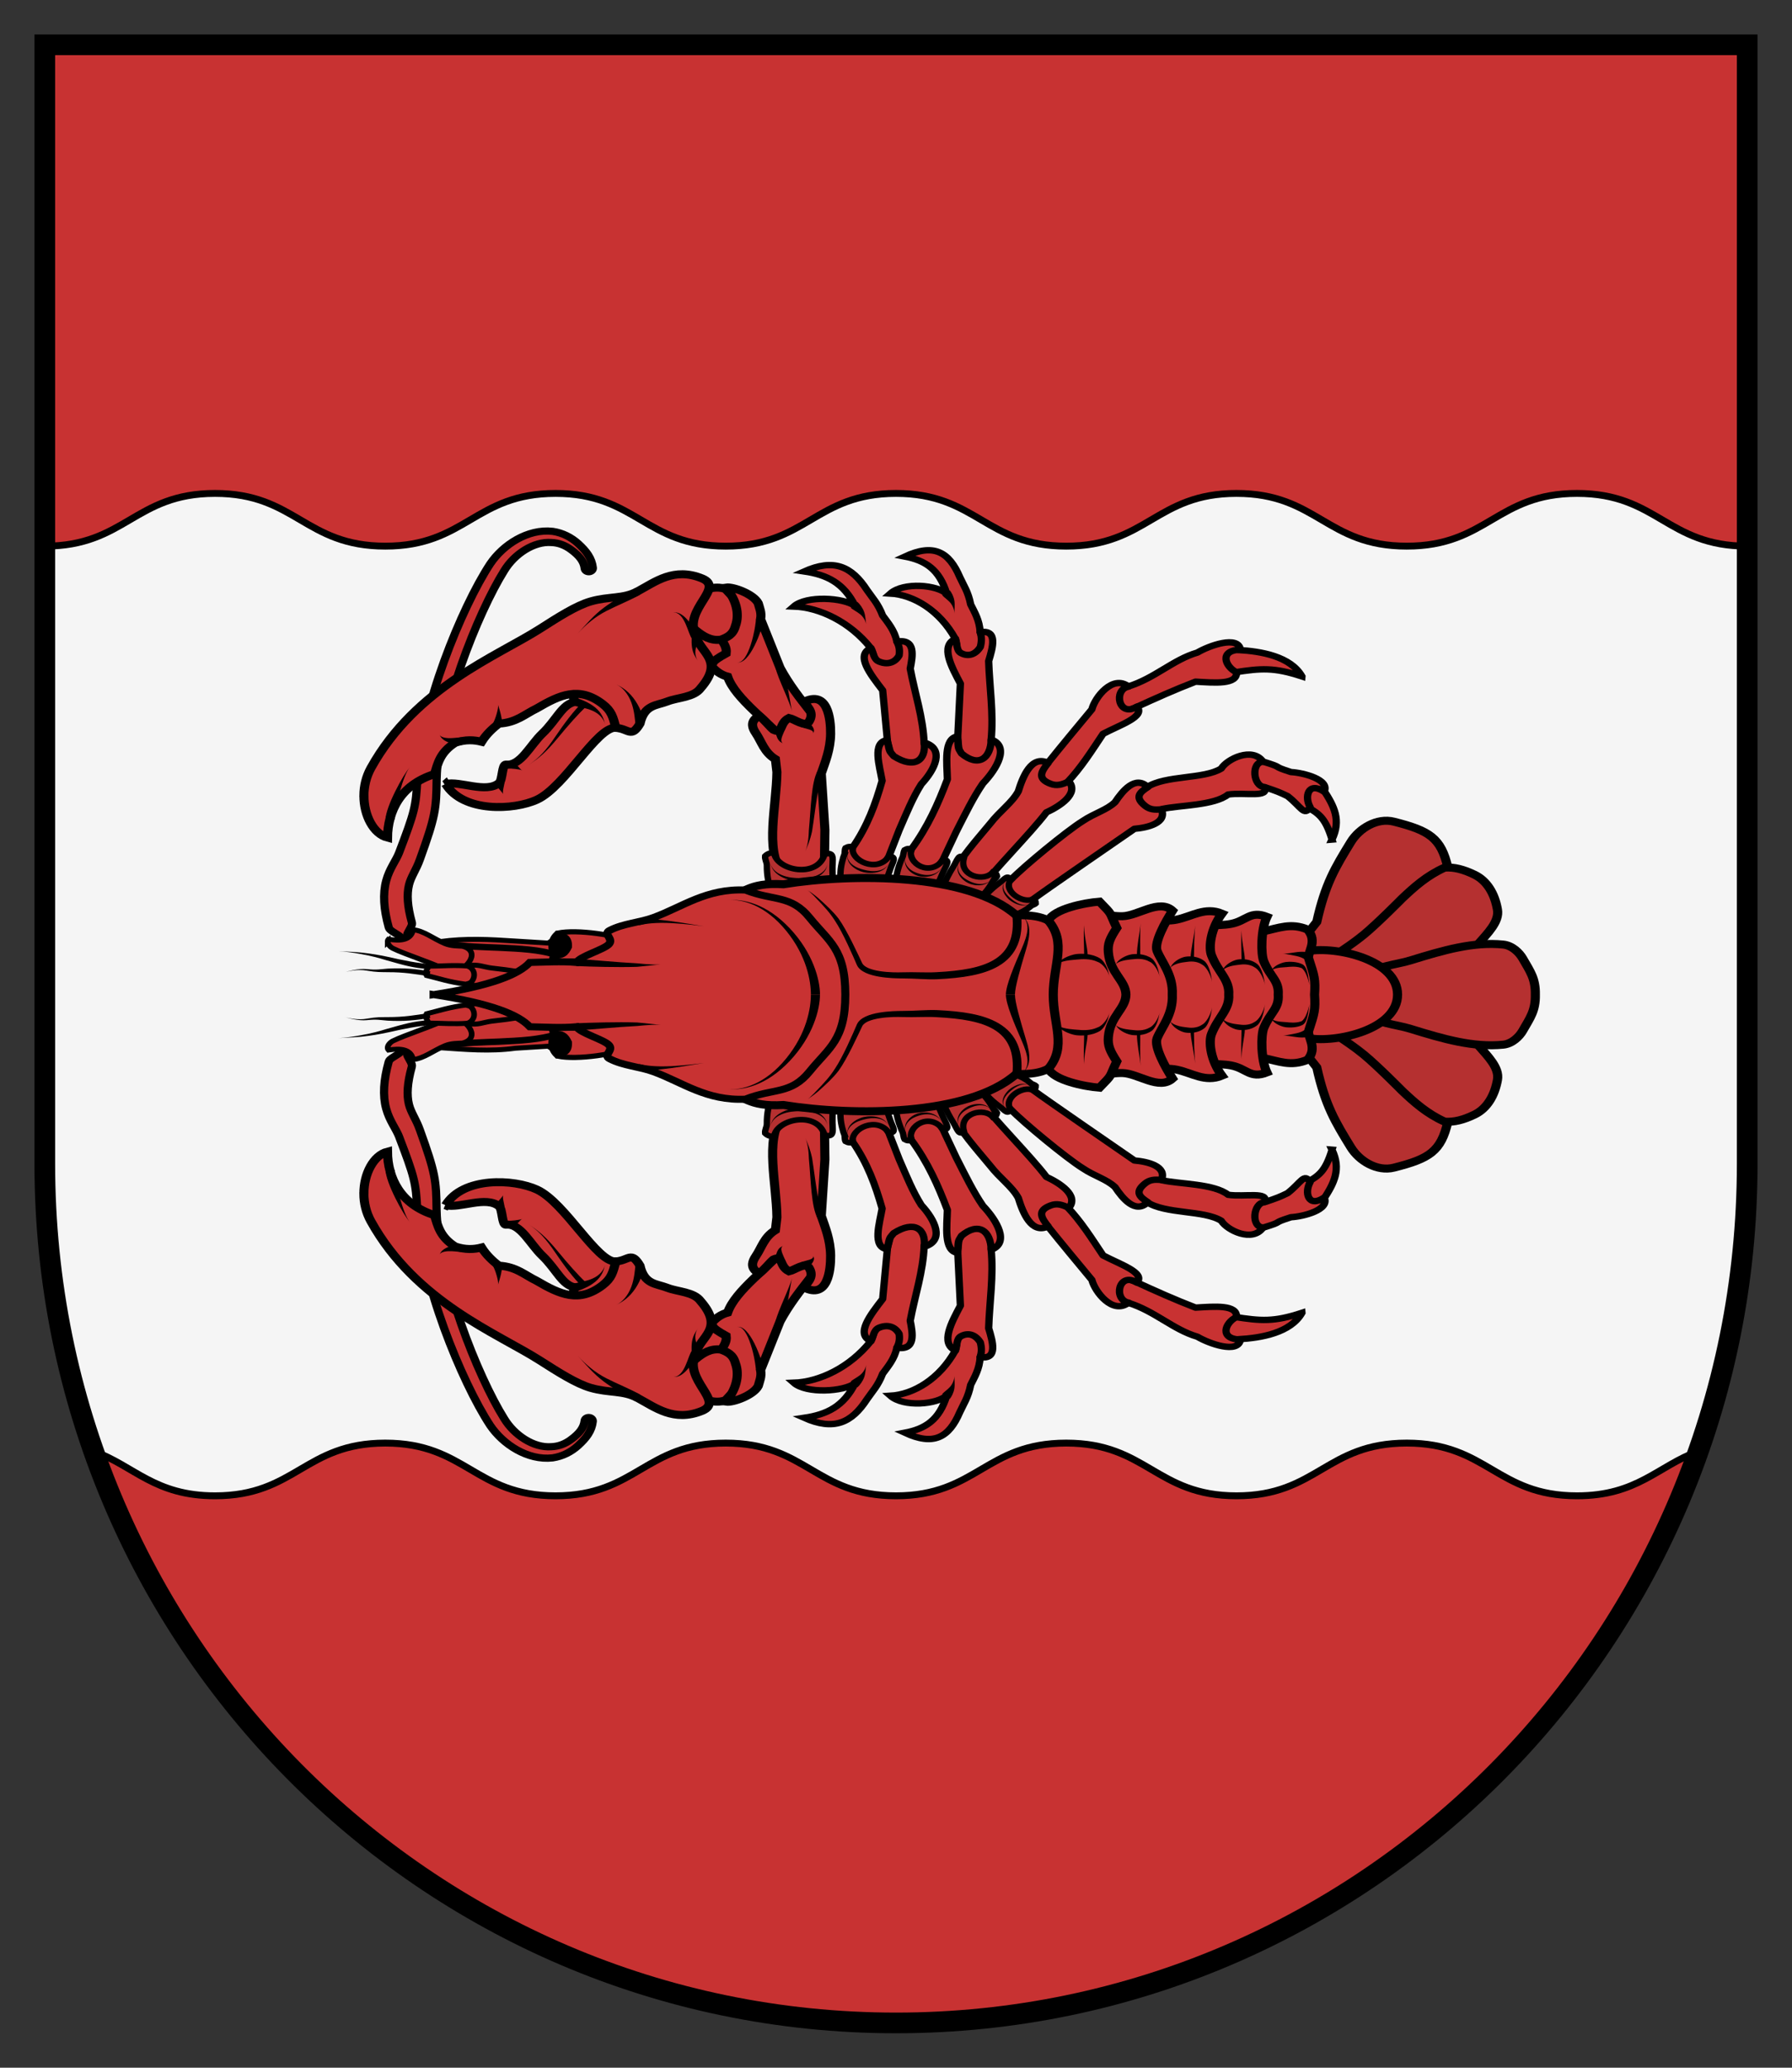 <?xml version="1.0" encoding="UTF-8" standalone="no"?>
<svg
   xmlns:dc="http://purl.org/dc/elements/1.1/"
   xmlns:cc="http://creativecommons.org/ns#"
   xmlns:rdf="http://www.w3.org/1999/02/22-rdf-syntax-ns#"
   xmlns:svg="http://www.w3.org/2000/svg"
   xmlns="http://www.w3.org/2000/svg"
   height="300"
   width="260"
   version="1.1"
   id="svg4"
   viewBox="0 0 260 300">
  <rect x="0" y="0" width="260" height="300" fill="#333333" stroke="none"/>
  <defs
     id="defs8" />
  <path
     d="M 6.5,6.5 V 168.83 C 6.5,237.68 61.793,293.5 130,293.5 c 68.207,0 123.5,-55.815 123.5,-124.67 V 6.5 Z"
     id="path2"
     style="fill:#f5f5f5;stroke-width:3" />
  <path
     style="fill:#c83232;fill-rule:evenodd;stroke:#000000"
     d="M 6.5 6.5 L 6.5 79.238 C 18.176 79.238 19.523 71.588 31.199 71.588 C 42.875 71.588 44.225 79.238 55.9 79.238 C 67.576 79.238 68.924 71.588 80.6 71.588 C 92.275 71.588 93.625 79.238 105.301 79.238 C 116.977 79.238 118.324 71.588 130 71.588 C 141.676 71.588 143.023 79.238 154.699 79.238 C 166.375 79.238 167.725 71.588 179.4 71.588 C 191.076 71.588 192.424 79.238 204.1 79.238 C 215.775 79.238 217.125 71.588 228.801 71.588 C 240.477 71.588 241.824 79.238 253.5 79.238 L 253.5 6.5 L 6.5 6.5 z M 55.9 209.373 C 44.225 209.373 42.875 217.023 31.199 217.023 C 22.42 217.023 19.478 212.699 13.596 210.553 C 30.597 258.884 76.291 293.5 130 293.5 C 183.71 293.5 229.405 258.887 246.406 210.553 C 240.523 212.699 237.581 217.023 228.801 217.023 C 217.125 217.023 215.775 209.373 204.1 209.373 C 192.424 209.373 191.076 217.023 179.4 217.023 C 167.725 217.023 166.375 209.373 154.699 209.373 C 143.023 209.373 141.676 217.023 130 217.023 C 118.324 217.023 116.977 209.373 105.301 209.373 C 93.625 209.373 92.275 217.023 80.6 217.023 C 68.924 217.023 67.576 209.373 55.9 209.373 z "
     id="path5040" />
  <path
     style="fill:none;stroke:#000000;stroke-width:3"
     id="path5058"
     d="M 6.5,6.5 V 168.83 C 6.5,237.68 61.793,293.5 130,293.5 c 68.207,0 123.5,-55.815 123.5,-124.67 V 6.5 Z" />
  <g
     id="layer1"
     transform="matrix(0,4.382,4.985,0,-1250.187,71.847)">
    <path
       style="fill:#c83232;fill-rule:evenodd;stroke:#000000;stroke-width:0.212"
       d="M 5.826,278.925 5.435,278.626 c -0.199,0.007 -0.354,0.056 -0.687,-0.034 -0.924,-0.452 -1.446,-1.2 -1.493,-1.887 -0.39,0.389 -0.288,1.364 0.015,1.643 -0.825,-0.219 -1.11,-0.632 -1.239,-1.222 -0.444,0.84 -0.161,1.282 0.679,1.598 0.279,0.112 0.479,0.242 0.908,0.318 0.247,0.107 0.524,0.259 0.914,0.274 l 0.526,0.192 0.564,-0.204 z"
       id="path5045-1" />
    <path
       style="fill:#c83232;fill-rule:evenodd;stroke:#000000;stroke-width:0.212;stroke-linecap:round;stroke-linejoin:round"
       d="m 9.266,278.775 -1.222,-0.111 -1.806,0.078 c -0.555,-0.258 -1.249,-0.595 -1.484,-0.141 0.144,0.046 0.389,0.02 0.473,0.158 0.134,0.218 0.046,0.427 -0.203,0.563 -0.184,0.041 -0.319,0.042 -0.487,-0.005 -0.099,0.527 0.518,0.363 0.954,0.248 0.875,0.024 1.717,0.148 2.625,0.071 l 0.485,0.043 0.498,-0.201 z"
       id="path5047-3" />
    <path
       style="fill:#c83232;fill-rule:evenodd;stroke:#000000;stroke-width:0.212;stroke-linecap:round;stroke-linejoin:round"
       d="m 11.727,277.312 c -0.738,0.479 -1.5,0.779 -2.319,1.051 -0.515,-0.008 -1.365,-0.116 -1.42,0.3 0.466,0.015 0.369,0.017 0.563,0.11 0.475,0.501 0.16,0.851 -0.462,0.866 0.229,0.537 0.957,0.175 1.457,-0.243 0.471,-0.284 0.997,-0.506 1.598,-0.776 l 0.928,-0.384 c 0.346,-0.21 0.673,-0.416 0.924,-0.604 l -0.081,-0.462 c -0.343,-0.009 -0.738,0.037 -1.189,0.141 z"
       id="path5049-0" />
    <path
       style="fill:#b53030;fill-rule:evenodd;stroke:#000000;stroke-width:0.185"
       d="m 11.99,277.056 c 0.531,-0.214 0.962,-0.231 1.515,-0.18 l 0.244,0.711 c -0.347,0.242 -0.642,0.422 -1.219,0.633 -0.251,0.092 -0.474,0.257 -0.456,0.017 0.572,-0.375 0.129,-1.041 -0.346,-0.925 -0.044,-0.047 -0.032,-0.126 0.014,-0.193 0.08,-0.041 0.172,-0.032 0.248,-0.063 z"
       id="path5051-9" />
    <path
       style="fill:#000000;stroke-width:0.212"
       d="m 11.967,277.143 c 0.102,-0.024 0.242,-0.036 0.391,0.055 0.136,0.083 0.211,0.213 0.241,0.293 0.002,0.006 0.005,0.013 0.007,0.02 0.03,0.094 0.05,0.248 -0.008,0.4 -0.062,0.164 -0.179,0.241 -0.272,0.284 0.095,-0.044 0.198,-0.138 0.235,-0.296 0.035,-0.146 -0.001,-0.281 -0.031,-0.364 -0.002,-0.006 -0.004,-0.012 -0.007,-0.018 -0.026,-0.071 -0.076,-0.195 -0.19,-0.287 -0.124,-0.101 -0.263,-0.113 -0.367,-0.088 z"
       id="path5053-1" />
    <path
       style="fill:#000000;stroke-width:0.212"
       d="m 3.148,278.432 c 0.072,0.054 0.211,0.117 0.352,0.136 0.142,0.019 0.307,-0.003 0.412,9.497057214e-4 -0.124,-0.005 -0.264,-0.052 -0.362,-0.128 -0.093,-0.074 -0.17,-0.178 -0.238,-0.228 z"
       id="path5055-6" />
    <path
       id="path5059-0"
       d="m 6.067,276.628 -0.363,-0.374 c -0.188,-0.018 -0.335,0.016 -0.647,-0.123 -0.863,-0.607 -1.341,-1.486 -1.372,-2.239 -0.375,0.374 -0.296,1.448 -0.016,1.789 -0.773,-0.341 -1.034,-0.826 -1.145,-1.484 -0.434,0.859 -0.175,1.374 0.61,1.823 0.261,0.156 0.447,0.323 0.85,0.459 0.231,0.148 0.489,0.347 0.856,0.412 l 0.492,0.275 0.536,-0.152 z"
       style="fill:#c83232;fill-rule:evenodd;stroke:#000000;stroke-width:0.212" />
    <path
       id="path5061-1"
       d="m 9.312,276.894 -1.149,-0.273 -1.703,-0.141 c -0.518,-0.35 -1.166,-0.804 -1.396,-0.339 0.134,0.068 0.366,0.071 0.443,0.231 0.122,0.254 0.036,0.47 -0.201,0.587 -0.174,0.021 -0.301,0.006 -0.459,-0.066 -0.103,0.561 0.482,0.459 0.894,0.389 0.824,0.135 1.615,0.375 2.472,0.405 l 0.456,0.107 0.473,-0.157 z"
       style="fill:#c83232;fill-rule:evenodd;stroke:#000000;stroke-width:0.212;stroke-linecap:round;stroke-linejoin:round" />
    <path
       id="path5063-3"
       d="m 11.658,275.609 c -0.704,0.429 -1.427,0.66 -2.204,0.855 -0.485,-0.073 -1.284,-0.297 -1.343,0.149 0.438,0.074 0.347,0.065 0.529,0.19 0.438,0.605 0.135,0.946 -0.451,0.885 0.206,0.613 0.899,0.309 1.378,-0.083 0.449,-0.25 0.949,-0.426 1.52,-0.645 l 0.881,-0.302 c 0.33,-0.185 0.641,-0.368 0.882,-0.542 l -0.068,-0.513 c -0.323,-0.053 -0.696,-0.052 -1.123,0.005 z"
       style="fill:#c83232;fill-rule:evenodd;stroke:#000000;stroke-width:0.212;stroke-linecap:round;stroke-linejoin:round" />
    <path
       id="path5065-0"
       d="m 11.91,275.363 c 0.504,-0.166 0.911,-0.131 1.431,-0.007 l 0.216,0.804 c -0.332,0.22 -0.613,0.379 -1.16,0.536 -0.238,0.068 -0.451,0.22 -0.43,-0.039 0.546,-0.336 0.141,-1.116 -0.309,-1.049 -0.041,-0.057 -0.028,-0.141 0.017,-0.209 0.076,-0.035 0.163,-0.013 0.235,-0.037 z"
       style="fill:#b53030;fill-rule:evenodd;stroke:#000000;stroke-width:0.185" />
    <path
       id="path5067-8"
       d="m 11.887,275.455 c 0.096,-0.013 0.23,-0.008 0.37,0.11 0.127,0.108 0.196,0.257 0.222,0.346 0.002,0.007 0.004,0.014 0.006,0.023 0.026,0.105 0.041,0.274 -0.016,0.433 -0.062,0.172 -0.174,0.243 -0.263,0.278 0.091,-0.037 0.188,-0.124 0.226,-0.289 0.035,-0.154 0.003,-0.306 -0.024,-0.401 -0.002,-0.007 -0.004,-0.014 -0.006,-0.021 -0.024,-0.082 -0.069,-0.224 -0.174,-0.339 -0.114,-0.125 -0.243,-0.153 -0.341,-0.14 z"
       style="fill:#000000;stroke-width:0.212" />
    <path
       id="path5069-7"
       d="m 3.632,275.648 c 0,0 -0.098,0.097 -0.098,0.097 0.067,0.068 0.2,0.156 0.337,0.197 0.138,0.042 0.299,0.042 0.398,0.059 -0.117,-0.021 -0.243,-0.086 -0.328,-0.178 -0.082,-0.088 -0.149,-0.209 -0.211,-0.273 0,0 -0.098,0.097 -0.098,0.097 z"
       style="fill:#000000;stroke-width:0.212" />
    <path
       id="path5073-8"
       d="m 5.999,288.683 c -0.662,-0.33 -0.833,-1.184 -0.873,-1.856 -0.09,-0.369 0.173,-0.624 0.284,-0.929 l 0.545,0.299 -0.087,0.512 c -0.14,0.789 -0.172,1.157 0.132,1.974 z"
       style="fill:#c83232;fill-rule:evenodd;stroke:#000000;stroke-width:0.212" />
    <path
       style="fill:#c83232;fill-rule:evenodd;stroke:#000000;stroke-width:0.212;stroke-linecap:round;stroke-linejoin:round"
       d="m 7.264,283.34 -0.241,0.51 c -0.303,0.582 -0.582,1.127 -0.849,1.737 0.038,0.566 0.105,1.212 -0.31,1.193 -0.184,-0.336 -0.734,-0.519 -0.747,0.112 -0.487,-0.057 -0.136,-0.911 0.093,-1.251 0.236,-0.711 0.853,-1.241 1.124,-2.016 l -0.005,-0.269 0.348,-0.206 z"
       id="path5075-3" />
    <path
       id="path5077-8"
       d="m 9.987,281.409 -0.477,0.439 c -0.479,0.404 -1.042,0.713 -1.608,1.046 -0.292,0.482 -0.574,1.249 -0.899,0.984 0.374,-0.535 -0.575,-0.694 -0.665,-0.241 -0.413,-0.454 0.352,-0.978 0.753,-1.068 0.597,-0.435 1.182,-0.865 1.843,-1.33 l 0.286,-0.376 0.4,0.042 z"
       style="fill:#c83232;fill-rule:evenodd;stroke:#000000;stroke-width:0.212;stroke-linecap:round;stroke-linejoin:round" />
    <path
       id="path5079-9"
       d="m 13.083,279.283 c -0.576,0.353 -1.919,1.527 -2.582,1.964 -0.205,0.391 -0.615,0.949 -1.025,0.654 0.11,-0.205 0.158,-0.35 0.082,-0.529 -0.173,-0.41 -0.413,-0.271 -0.692,-0.077 -0.274,-0.483 0.451,-0.735 0.941,-0.868 0.387,-0.189 0.635,-0.524 1.066,-0.818 0.569,-0.414 1.134,-0.866 1.72,-1.12 0.285,-0.138 0.559,-0.263 0.791,-0.343 l 0.283,0.328 c -0.134,0.262 -0.327,0.532 -0.583,0.81 z"
       style="fill:#c83232;fill-rule:evenodd;stroke:#000000;stroke-width:0.212;stroke-linecap:round;stroke-linejoin:round" />
    <path
       id="path5081-7"
       d="m 12.801,279.679 c 0.452,-0.226 0.71,-0.513 0.989,-0.928 l -0.36,-0.636 c -0.367,0.081 -0.662,0.166 -1.138,0.425 -0.207,0.113 -0.45,0.158 -0.271,0.304 0.588,-0.148 0.804,0.596 0.452,0.848 0.008,0.062 0.07,0.105 0.144,0.117 0.074,-0.028 0.121,-0.098 0.185,-0.13 z"
       style="fill:#b53030;fill-rule:evenodd;stroke:#000000;stroke-width:0.185" />
    <path
       id="path5083-1"
       d="m 12.727,279.638 c 0.076,-0.056 0.147,-0.159 0.147,-0.31 -3.378586787e-4,-0.14 -0.059,-0.256 -0.094,-0.321 -0.003,-0.005 -0.006,-0.011 -0.009,-0.016 -0.042,-0.076 -0.116,-0.189 -0.238,-0.262 -0.131,-0.077 -0.254,-0.068 -0.34,-0.032 0.084,-0.036 0.205,-0.066 0.356,-6.84736746e-5 0.14,0.061 0.237,0.175 0.285,0.257 0.004,0.006 0.007,0.012 0.01,0.018 0.039,0.072 0.087,0.209 0.068,0.358 -0.021,0.163 -0.11,0.253 -0.184,0.308 z"
       style="fill:#000000;stroke-width:0.212" />
    <path
       style="fill:#c83232;fill-rule:evenodd;stroke:#000000;stroke-width:0.212"
       d="m 11.402,289.558 c -0.645,0.269 -1.101,0.067 -1.652,-0.252 -0.342,-0.13 -0.116,-0.51 -0.291,-0.74 l -0.035,-0.257 0.897,0.528 c 0.223,0.333 0.353,0.527 1.081,0.722 z"
       id="path5089-5" />
    <path
       id="path5091-1"
       d="m 9.428,286.62 c 0.065,0.323 0.312,0.584 0.25,1.012 0.13,0.338 0.16,0.405 0.286,0.633 0.356,0.402 0.689,0.487 0.36,0.655 -0.335,-0.168 -0.862,-0.062 -0.507,0.411 -0.406,0.171 -0.629,-0.615 -0.65,-0.967 -0.229,-0.63 -0.112,-0.135 -0.352,-0.828 l -0.093,-0.495 0.148,-0.305 z"
       style="fill:#c83232;fill-rule:evenodd;stroke:#000000;stroke-width:0.212;stroke-linecap:round;stroke-linejoin:round" />
    <path
       style="fill:#c83232;fill-rule:evenodd;stroke:#000000;stroke-width:0.212;stroke-linecap:round;stroke-linejoin:round"
       d="m 10.641,284.138 -0.253,0.483 c -0.127,0.51 -0.109,1.505 -0.478,1.914 -0.08,0.482 0.124,1.212 -0.249,1.052 -0.021,-0.326 -0.831,-0.392 -0.833,-0.034 -0.514,-0.307 -0.09,-1.054 0.222,-1.218 0.357,-0.506 0.215,-1.616 0.617,-2.162 l 0.124,-0.347 0.357,-0.049 z"
       id="path5093-0" />
    <path
       style="fill:#c83232;fill-rule:evenodd;stroke:#000000;stroke-width:0.212;stroke-linecap:round;stroke-linejoin:round"
       d="m 13.421,280.807 c -0.368,0.43 -1.962,2.479 -2.375,3 -0.037,0.383 -0.191,0.955 -0.646,0.786 0.022,-0.201 0.012,-0.337 -0.116,-0.477 -0.293,-0.319 -0.449,-0.147 -0.619,0.081 -0.405,-0.361 0.126,-0.734 0.499,-0.954 0.264,-0.246 0.358,-0.591 0.623,-0.938 0.34,-0.481 1.524,-1.738 1.935,-2.084 0.195,-0.181 0.385,-0.348 0.556,-0.466 l 0.358,0.225 c -0.022,0.256 -0.092,0.532 -0.213,0.827 z"
       id="path5095-5" />
    <path
       style="fill:#b53030;fill-rule:evenodd;stroke:#000000;stroke-width:0.185"
       d="m 13.608,280.789 c 0.256,-0.281 0.346,-0.578 0.407,-0.992 l -0.493,-0.488 c -0.245,0.138 -0.433,0.267 -0.696,0.582 -0.114,0.137 -0.279,0.221 -0.094,0.315 0.385,-0.238 0.809,0.37 0.636,0.655 0.028,0.052 0.089,0.079 0.149,0.076 0.045,-0.038 0.055,-0.108 0.092,-0.148 z"
       id="path5097-1" />
    <path
       style="fill:#000000;stroke-width:0.212"
       d="m 13.538,280.767 c 0.037,-0.063 0.053,-0.163 -0.001,-0.295 -0.051,-0.122 -0.137,-0.213 -0.188,-0.265 -0.004,-0.004 -0.008,-0.008 -0.013,-0.013 -0.059,-0.059 -0.154,-0.145 -0.269,-0.185 -0.122,-0.043 -0.209,-0.011 -0.26,0.036 0.049,-0.046 0.131,-0.095 0.268,-0.065 0.127,0.027 0.24,0.109 0.304,0.17 0.005,0.005 0.01,0.009 0.014,0.014 0.053,0.055 0.136,0.164 0.174,0.298 0.041,0.147 0.007,0.243 -0.029,0.305 z"
       id="path5099-9" />
    <path
       id="path4845-5"
       d="m 27.247,278.925 0.391,-0.299 c 0.199,0.007 0.354,0.056 0.687,-0.034 0.924,-0.452 1.446,-1.2 1.493,-1.887 0.39,0.389 0.288,1.364 -0.015,1.643 0.825,-0.219 1.11,-0.632 1.239,-1.222 0.444,0.84 0.161,1.282 -0.679,1.598 -0.279,0.112 -0.479,0.242 -0.908,0.318 -0.247,0.107 -0.524,0.259 -0.914,0.274 l -0.526,0.192 -0.564,-0.204 z"
       style="fill:#c83232;fill-rule:evenodd;stroke:#000000;stroke-width:0.212" />
    <path
       id="path4847-1"
       d="m 23.807,278.775 1.222,-0.111 1.806,0.078 c 0.555,-0.258 1.249,-0.595 1.484,-0.141 -0.144,0.046 -0.389,0.02 -0.473,0.158 -0.134,0.218 -0.046,0.427 0.203,0.563 0.184,0.041 0.319,0.042 0.487,-0.005 0.099,0.527 -0.518,0.363 -0.954,0.248 -0.875,0.024 -1.717,0.148 -2.625,0.071 l -0.485,0.043 -0.498,-0.201 z"
       style="fill:#c83232;fill-rule:evenodd;stroke:#000000;stroke-width:0.212;stroke-linecap:round;stroke-linejoin:round" />
    <path
       id="path4849-0"
       d="m 21.345,277.312 c 0.738,0.479 1.5,0.779 2.319,1.051 0.515,-0.008 1.365,-0.116 1.42,0.3 -0.466,0.015 -0.369,0.017 -0.563,0.11 -0.475,0.501 -0.16,0.851 0.462,0.866 -0.229,0.537 -0.957,0.175 -1.457,-0.243 -0.471,-0.284 -0.997,-0.506 -1.598,-0.776 l -0.928,-0.384 c -0.346,-0.21 -0.673,-0.416 -0.924,-0.604 l 0.081,-0.462 c 0.343,-0.009 0.738,0.037 1.189,0.141 z"
       style="fill:#c83232;fill-rule:evenodd;stroke:#000000;stroke-width:0.212;stroke-linecap:round;stroke-linejoin:round" />
    <path
       id="path4851-1"
       d="m 21.083,277.056 c -0.531,-0.214 -0.962,-0.231 -1.515,-0.18 l -0.244,0.711 c 0.347,0.242 0.642,0.422 1.219,0.633 0.251,0.092 0.474,0.257 0.456,0.017 -0.572,-0.375 -0.129,-1.041 0.346,-0.925 0.044,-0.047 0.032,-0.126 -0.014,-0.193 -0.08,-0.041 -0.172,-0.032 -0.248,-0.063 z"
       style="fill:#b53030;fill-rule:evenodd;stroke:#000000;stroke-width:0.185" />
    <path
       id="path4853-9"
       d="m 21.106,277.143 c -0.104,-0.024 -0.243,-0.013 -0.367,0.088 -0.114,0.093 -0.164,0.216 -0.19,0.287 -0.002,0.006 -0.004,0.012 -0.007,0.018 -0.029,0.083 -0.065,0.217 -0.031,0.364 0.037,0.157 0.14,0.251 0.235,0.296 -0.093,-0.044 -0.21,-0.121 -0.272,-0.284 -0.057,-0.152 -0.038,-0.306 -0.008,-0.4 0.002,-0.007 0.005,-0.014 0.007,-0.02 0.03,-0.08 0.105,-0.21 0.241,-0.293 0.149,-0.091 0.289,-0.079 0.391,-0.055 z"
       style="fill:#000000;stroke-width:0.212" />
    <path
       id="path4857-7"
       d="m 29.761,278.212 c -0.068,0.051 -0.144,0.155 -0.238,0.228 -0.097,0.077 -0.238,0.124 -0.362,0.128 0.105,-0.004 0.27,0.018 0.412,-9.496942642e-4 0.141,-0.019 0.279,-0.082 0.352,-0.136 z"
       style="fill:#000000;stroke-width:0.212" />
    <path
       style="fill:#c83232;fill-rule:evenodd;stroke:#000000;stroke-width:0.212"
       d="m 27.005,276.628 0.363,-0.374 c 0.188,-0.018 0.335,0.016 0.647,-0.123 0.863,-0.607 1.341,-1.486 1.372,-2.239 0.375,0.374 0.296,1.448 0.016,1.789 0.773,-0.341 1.034,-0.826 1.145,-1.484 0.434,0.859 0.175,1.374 -0.61,1.823 -0.261,0.156 -0.447,0.323 -0.85,0.459 -0.231,0.148 -0.489,0.347 -0.856,0.412 l -0.492,0.275 -0.536,-0.152 z"
       id="path4839-9" />
    <path
       style="fill:#c83232;fill-rule:evenodd;stroke:#000000;stroke-width:0.212;stroke-linecap:round;stroke-linejoin:round"
       d="m 23.761,276.894 1.149,-0.273 1.703,-0.141 c 0.518,-0.35 1.166,-0.804 1.396,-0.339 -0.134,0.068 -0.366,0.071 -0.443,0.231 -0.122,0.254 -0.036,0.47 0.201,0.587 0.174,0.021 0.301,0.006 0.459,-0.066 0.103,0.561 -0.482,0.459 -0.894,0.389 -0.824,0.135 -1.615,0.375 -2.472,0.405 l -0.456,0.107 -0.473,-0.157 z"
       id="path4837-1" />
    <path
       style="fill:#c83232;fill-rule:evenodd;stroke:#000000;stroke-width:0.212;stroke-linecap:round;stroke-linejoin:round"
       d="m 21.415,275.609 c 0.704,0.429 1.427,0.66 2.204,0.855 0.485,-0.073 1.284,-0.297 1.343,0.149 -0.438,0.074 -0.347,0.065 -0.529,0.19 -0.438,0.605 -0.135,0.946 0.451,0.885 -0.206,0.613 -0.899,0.309 -1.378,-0.083 -0.449,-0.25 -0.949,-0.426 -1.52,-0.645 l -0.881,-0.302 c -0.33,-0.185 -0.641,-0.368 -0.882,-0.542 l 0.068,-0.513 c 0.323,-0.053 0.696,-0.052 1.123,0.005 z"
       id="path4835-2" />
    <path
       style="fill:#b53030;fill-rule:evenodd;stroke:#000000;stroke-width:0.185"
       d="m 21.163,275.363 c -0.504,-0.166 -0.911,-0.131 -1.431,-0.007 l -0.216,0.804 c 0.332,0.22 0.613,0.379 1.16,0.536 0.238,0.068 0.451,0.22 0.43,-0.039 -0.546,-0.336 -0.141,-1.116 0.309,-1.049 0.041,-0.057 0.028,-0.141 -0.017,-0.209 -0.076,-0.035 -0.163,-0.013 -0.235,-0.037 z"
       id="path4825-9" />
    <path
       style="fill:#000000;stroke-width:0.212"
       d="m 21.186,275.455 c -0.098,-0.013 -0.228,0.016 -0.341,0.14 -0.105,0.115 -0.15,0.257 -0.174,0.339 -0.002,0.006 -0.004,0.013 -0.006,0.021 -0.027,0.095 -0.059,0.247 -0.024,0.401 0.037,0.165 0.135,0.253 0.226,0.289 -0.089,-0.036 -0.201,-0.107 -0.263,-0.278 -0.057,-0.159 -0.042,-0.328 -0.016,-0.433 0.002,-0.008 0.004,-0.016 0.006,-0.023 0.026,-0.089 0.095,-0.239 0.222,-0.346 0.14,-0.118 0.274,-0.123 0.37,-0.11 z"
       id="path4827-2" />
    <path
       style="fill:#000000;stroke-width:0.212"
       d="m 29.342,275.551 c -0.063,0.063 -0.13,0.184 -0.211,0.273 -0.085,0.092 -0.211,0.157 -0.328,0.178 0.099,-0.018 0.26,-0.017 0.398,-0.059 0.137,-0.042 0.27,-0.13 0.337,-0.197 z"
       id="path4841-3" />
    <path
       style="fill:#c83232;fill-rule:evenodd;stroke:#000000;stroke-width:0.212"
       d="m 27.073,288.683 c 0.662,-0.33 0.833,-1.184 0.873,-1.856 0.09,-0.369 -0.173,-0.624 -0.284,-0.929 l -0.545,0.299 0.087,0.512 c 0.14,0.789 0.172,1.157 -0.132,1.974 z"
       id="path4899-5" />
    <path
       id="path4897-2"
       d="m 25.809,283.34 0.241,0.51 c 0.303,0.582 0.582,1.127 0.849,1.737 -0.038,0.566 -0.105,1.212 0.31,1.193 0.184,-0.336 0.734,-0.519 0.747,0.112 0.487,-0.057 0.136,-0.911 -0.093,-1.251 -0.236,-0.711 -0.853,-1.241 -1.124,-2.016 l 0.005,-0.269 -0.348,-0.206 z"
       style="fill:#c83232;fill-rule:evenodd;stroke:#000000;stroke-width:0.212;stroke-linecap:round;stroke-linejoin:round" />
    <path
       style="fill:#c83232;fill-rule:evenodd;stroke:#000000;stroke-width:0.212;stroke-linecap:round;stroke-linejoin:round"
       d="m 23.085,281.409 0.477,0.439 c 0.479,0.404 1.042,0.713 1.608,1.046 0.292,0.482 0.574,1.249 0.899,0.984 -0.374,-0.535 0.575,-0.694 0.665,-0.241 0.413,-0.454 -0.352,-0.978 -0.753,-1.068 -0.597,-0.435 -1.182,-0.865 -1.843,-1.33 l -0.286,-0.376 -0.4,0.042 z"
       id="path4871-4" />
    <path
       style="fill:#c83232;fill-rule:evenodd;stroke:#000000;stroke-width:0.212;stroke-linecap:round;stroke-linejoin:round"
       d="m 19.99,279.283 c 0.576,0.353 1.919,1.527 2.582,1.964 0.205,0.391 0.615,0.949 1.025,0.654 -0.11,-0.205 -0.158,-0.35 -0.082,-0.529 0.173,-0.41 0.413,-0.271 0.692,-0.077 0.274,-0.483 -0.451,-0.735 -0.941,-0.868 -0.387,-0.189 -0.635,-0.524 -1.066,-0.818 -0.569,-0.414 -1.134,-0.866 -1.72,-1.12 -0.285,-0.138 -0.559,-0.263 -0.791,-0.343 l -0.283,0.328 c 0.134,0.262 0.327,0.532 0.583,0.81 z"
       id="path4873-0" />
    <path
       style="fill:#b53030;fill-rule:evenodd;stroke:#000000;stroke-width:0.185"
       d="m 20.272,279.679 c -0.452,-0.226 -0.71,-0.513 -0.989,-0.928 l 0.36,-0.636 c 0.367,0.081 0.662,0.166 1.138,0.425 0.207,0.113 0.45,0.158 0.271,0.304 -0.588,-0.148 -0.804,0.596 -0.452,0.848 -0.008,0.062 -0.07,0.105 -0.144,0.117 -0.074,-0.028 -0.121,-0.098 -0.185,-0.13 z"
       id="path4875-3" />
    <path
       style="fill:#000000;stroke-width:0.212"
       d="m 20.346,279.638 c -0.075,-0.055 -0.163,-0.144 -0.184,-0.308 -0.019,-0.149 0.029,-0.286 0.068,-0.358 0.003,-0.006 0.006,-0.012 0.01,-0.018 0.048,-0.082 0.145,-0.196 0.285,-0.257 0.151,-0.065 0.272,-0.036 0.356,6.84318261e-5 -0.085,-0.036 -0.209,-0.046 -0.34,0.032 -0.122,0.072 -0.196,0.186 -0.238,0.262 -0.003,0.006 -0.006,0.011 -0.009,0.016 -0.035,0.065 -0.094,0.182 -0.094,0.321 -3.6684210155e-4,0.151 0.071,0.254 0.147,0.31 z"
       id="path4877-5" />
    <path
       id="path4901-8"
       d="m 21.671,289.558 c 0.645,0.269 1.101,0.067 1.652,-0.252 0.342,-0.13 0.116,-0.51 0.291,-0.74 l 0.035,-0.257 -0.897,0.528 c -0.223,0.333 -0.353,0.527 -1.081,0.722 z"
       style="fill:#c83232;fill-rule:evenodd;stroke:#000000;stroke-width:0.212" />
    <path
       style="fill:#c83232;fill-rule:evenodd;stroke:#000000;stroke-width:0.212;stroke-linecap:round;stroke-linejoin:round"
       d="m 23.645,286.62 c -0.065,0.323 -0.312,0.584 -0.25,1.012 -0.13,0.338 -0.16,0.405 -0.286,0.633 -0.356,0.402 -0.689,0.487 -0.36,0.655 0.335,-0.168 0.862,-0.062 0.507,0.411 0.406,0.171 0.629,-0.615 0.65,-0.967 0.229,-0.63 0.112,-0.135 0.352,-0.828 l 0.093,-0.495 -0.148,-0.305 z"
       id="path4903-1" />
    <path
       id="path4905-0"
       d="m 22.432,284.138 0.253,0.483 c 0.127,0.51 0.109,1.505 0.478,1.914 0.08,0.482 -0.124,1.212 0.249,1.052 0.021,-0.326 0.831,-0.392 0.833,-0.034 0.514,-0.307 0.09,-1.054 -0.222,-1.218 -0.357,-0.506 -0.215,-1.616 -0.617,-2.162 l -0.124,-0.347 -0.357,-0.049 z"
       style="fill:#c83232;fill-rule:evenodd;stroke:#000000;stroke-width:0.212;stroke-linecap:round;stroke-linejoin:round" />
    <path
       id="path4907-8"
       d="m 19.652,280.807 c 0.368,0.43 1.962,2.479 2.375,3 0.037,0.383 0.191,0.955 0.646,0.786 -0.022,-0.201 -0.012,-0.337 0.116,-0.477 0.293,-0.319 0.449,-0.147 0.619,0.081 0.405,-0.361 -0.126,-0.734 -0.499,-0.954 -0.264,-0.246 -0.358,-0.591 -0.623,-0.938 -0.34,-0.481 -1.524,-1.738 -1.935,-2.084 -0.195,-0.181 -0.385,-0.348 -0.556,-0.466 l -0.358,0.225 c 0.022,0.256 0.092,0.532 0.213,0.827 z"
       style="fill:#c83232;fill-rule:evenodd;stroke:#000000;stroke-width:0.212;stroke-linecap:round;stroke-linejoin:round" />
    <path
       id="path4909-2"
       d="m 19.465,280.789 c -0.256,-0.281 -0.346,-0.578 -0.407,-0.992 l 0.493,-0.488 c 0.245,0.138 0.433,0.267 0.696,0.582 0.114,0.137 0.279,0.221 0.094,0.315 -0.385,-0.238 -0.809,0.37 -0.636,0.655 -0.028,0.052 -0.089,0.079 -0.149,0.076 -0.045,-0.038 -0.055,-0.108 -0.092,-0.148 z"
       style="fill:#b53030;fill-rule:evenodd;stroke:#000000;stroke-width:0.185" />
    <path
       id="path4911-9"
       d="m 19.534,280.767 c -0.036,-0.062 -0.07,-0.158 -0.029,-0.305 0.038,-0.133 0.12,-0.243 0.174,-0.298 0.004,-0.004 0.009,-0.009 0.014,-0.014 0.064,-0.061 0.177,-0.143 0.304,-0.17 0.138,-0.03 0.219,0.019 0.268,0.065 -0.051,-0.048 -0.138,-0.079 -0.26,-0.036 -0.115,0.04 -0.21,0.126 -0.269,0.185 -0.005,0.005 -0.009,0.009 -0.013,0.013 -0.05,0.052 -0.137,0.143 -0.188,0.265 -0.055,0.131 -0.038,0.232 -0.001,0.295 z"
       style="fill:#000000;stroke-width:0.212" />
    <path
       style="fill:#000000;stroke:#000000;stroke-width:0.476;stroke-linecap:round;stroke-linejoin:round"
       d="m 14.546,262.524 c -0.067,-0.019 -0.201,-0.289 -0.263,-0.304 -0.592,-0.144 -1.078,-0.173 -1.501,-0.072 -0.372,0.089 -0.628,0.273 -0.898,0.367 -1.367,0.457 -1.548,0.501 -2.481,0.54 -1.149,0.037 -2.559,0.356 -3.882,0.778 -1.29,0.412 -2.48,0.918 -3.188,1.327 -0.61,0.362 -1.105,1.044 -1.018,1.699 0.045,0.259 0.175,0.482 0.368,0.671 0.243,0.234 0.45,0.366 0.731,0.396 -0.277,-0.029 -0.486,-0.182 -0.695,-0.43 -0.171,-0.2 -0.262,-0.42 -0.271,-0.651 -0.048,-0.576 0.419,-1.178 0.996,-1.485 0.696,-0.383 1.875,-0.869 3.158,-1.262 1.318,-0.404 2.7,-0.699 3.807,-0.719 0.971,-0.009 1.2,-0.033 2.599,-0.476 0.356,-0.109 0.575,-0.263 0.87,-0.326 0.332,-0.071 0.74,-0.051 1.296,0.084 0.058,0.014 0.303,-0.154 0.37,-0.135 z"
       id="path4773-1" />
    <path
       id="path4777-9"
       d="m 14.546,262.524 c -0.067,-0.019 -0.201,-0.289 -0.263,-0.304 -0.592,-0.144 -1.078,-0.173 -1.501,-0.072 -0.372,0.089 -0.628,0.273 -0.898,0.367 -1.367,0.457 -1.548,0.501 -2.481,0.54 -1.149,0.037 -2.559,0.356 -3.882,0.778 -1.29,0.412 -2.48,0.918 -3.188,1.327 -0.61,0.362 -1.105,1.044 -1.018,1.699 0.045,0.259 0.175,0.482 0.368,0.671 0.243,0.234 0.45,0.366 0.731,0.396 -0.277,-0.029 -0.486,-0.182 -0.695,-0.43 -0.171,-0.2 -0.262,-0.42 -0.271,-0.651 -0.048,-0.576 0.419,-1.178 0.996,-1.485 0.696,-0.383 1.875,-0.869 3.158,-1.262 1.318,-0.404 2.7,-0.699 3.807,-0.719 0.971,-0.009 1.2,-0.033 2.599,-0.476 0.356,-0.109 0.575,-0.263 0.87,-0.326 0.332,-0.071 0.74,-0.051 1.296,0.084 0.058,0.014 0.303,-0.154 0.37,-0.135 z"
       style="fill:#c83232;stroke-width:0.265px" />
    <path
       id="path4769-0"
       d="m 18.527,262.524 c 0.067,-0.019 0.312,0.149 0.37,0.135 0.556,-0.135 0.965,-0.155 1.296,-0.084 0.295,0.064 0.513,0.217 0.87,0.326 1.399,0.443 1.628,0.468 2.599,0.476 1.107,0.021 2.49,0.315 3.807,0.719 1.283,0.394 2.462,0.879 3.158,1.262 0.577,0.306 1.045,0.909 0.996,1.485 -0.009,0.231 -0.1,0.452 -0.271,0.651 -0.208,0.248 -0.418,0.401 -0.695,0.43 0.281,-0.029 0.488,-0.162 0.731,-0.396 0.193,-0.189 0.323,-0.412 0.368,-0.671 0.087,-0.655 -0.408,-1.336 -1.018,-1.699 -0.708,-0.408 -1.897,-0.914 -3.188,-1.327 -1.323,-0.423 -2.733,-0.741 -3.882,-0.778 -0.934,-0.039 -1.115,-0.083 -2.481,-0.54 -0.269,-0.095 -0.526,-0.278 -0.898,-0.367 -0.423,-0.101 -0.909,-0.072 -1.501,0.072 -0.062,0.015 -0.197,0.285 -0.263,0.304 z"
       style="fill:#000000;stroke:#000000;stroke-width:0.476;stroke-linecap:round;stroke-linejoin:round" />
    <path
       style="fill:#b53030;fill-rule:evenodd;stroke:#000000;stroke-width:0.265px"
       d="m 14.836,288.383 -0.118,0.319 -0.59,0.413 c -1.263,0.248 -1.805,0.539 -2.646,0.992 -0.451,0.243 -0.814,0.763 -0.673,1.252 0.297,1.03 0.534,1.373 1.523,1.571 l 1.169,-0.319 2.15,-2.835 0.224,-0.921 z m 3.402,0 -1.04,0.472 0.225,0.921 2.15,2.835 1.169,0.319 c 0.989,-0.198 1.227,-0.541 1.523,-1.571 0.141,-0.489 -0.223,-1.009 -0.673,-1.252 -0.841,-0.454 -1.383,-0.744 -2.646,-0.992 l -0.591,-0.413 z"
       id="path4379-3" />
    <path
       style="fill:#b53030;fill-rule:evenodd;stroke:#000000;stroke-width:0.265px"
       d="m 15.505,289.245 c 0.015,-0.015 -0.476,0.726 -0.952,1.236 -0.374,0.4 -1.203,1.119 -1.203,1.119 -0.384,0.357 -0.758,0.725 -1.019,1.236 -0.023,0.275 0.058,0.549 0.234,0.869 0.199,0.362 0.625,0.587 1.153,0.668 0.401,0.062 0.778,-0.28 1.152,-0.568 l 0.735,-0.835 0.435,-3.124 z m 2.063,0 -0.534,0.602 0.434,3.124 0.735,0.835 c 0.374,0.287 0.752,0.63 1.152,0.568 0.528,-0.082 0.954,-0.306 1.153,-0.668 0.175,-0.319 0.257,-0.594 0.234,-0.869 -0.261,-0.511 -0.635,-0.879 -1.019,-1.236 0,0 -0.829,-0.719 -1.203,-1.119 -0.476,-0.51 -0.967,-1.251 -0.952,-1.236 z"
       id="path4377-6" />
    <path
       style="fill:#b53030;fill-rule:evenodd;stroke:#000000;stroke-width:0.265px"
       d="m 16.536,290.497 -0.614,0.048 c -0.34,0.291 -0.367,0.863 -0.52,1.299 -0.343,0.975 -0.622,1.83 -0.524,2.696 0.029,0.258 0.264,0.469 0.459,0.568 0.428,0.216 0.669,0.378 1.198,0.368 0.53,0.01 0.771,-0.152 1.199,-0.368 0.195,-0.098 0.43,-0.31 0.459,-0.568 0.098,-0.866 -0.181,-1.721 -0.524,-2.696 -0.153,-0.436 -0.18,-1.008 -0.52,-1.299 z"
       id="path4375-4" />
    <path
       style="fill:#c83232;fill-rule:evenodd;stroke:#000000;stroke-width:0.265px"
       d="m 16.536,288.401 -1.441,0.451 c -0.167,0.859 0.296,2.614 1.441,2.614 1.144,1e-13 1.608,-1.755 1.441,-2.614 z"
       id="path4371-4" />
    <path
       style="fill:#c83232;fill-rule:evenodd;stroke:#000000;stroke-width:0.265px"
       d="m 14.72,286.833 c -0.235,0.172 -0.181,0.285 -0.282,0.729 -0.103,0.451 -0.29,0.795 -0.058,1.284 0.4,0.312 0.771,-0.021 0.966,0.035 0.578,0.166 0.69,0.197 1.191,0.169 0.501,0.028 0.613,-0.003 1.191,-0.169 0.195,-0.056 0.566,0.277 0.966,-0.035 0.232,-0.49 0.045,-0.833 -0.058,-1.284 -0.101,-0.444 -0.047,-0.557 -0.282,-0.729 -0.818,0.109 -0.952,-0.238 -1.817,0.434 -0.864,-0.671 -0.998,-0.325 -1.816,-0.434 z"
       id="path4363-4" />
    <path
       style="fill:#c83232;fill-rule:evenodd;stroke:#000000;stroke-width:0.265px"
       d="m 15.1,285.454 c -0.216,-0.004 -0.449,0.05 -0.721,0.17 -0.222,0.172 -0.09,0.553 -0.186,0.997 -0.098,0.451 -0.45,0.552 -0.232,1.042 0.415,-0.173 1.227,-0.18 1.473,-0.09 0.535,0.194 0.632,0.447 1.103,0.42 0.47,0.028 0.569,-0.225 1.103,-0.42 0.246,-0.09 1.058,-0.082 1.473,0.09 0.218,-0.49 -0.135,-0.591 -0.232,-1.042 -0.096,-0.444 0.036,-0.825 -0.186,-0.997 -0.871,-0.384 -1.338,-0.087 -2.158,0.584 -0.563,-0.462 -0.96,-0.746 -1.436,-0.754 z"
       id="path4361-7" />
    <path
       style="fill:#c83232;fill-rule:evenodd;stroke:#000000;stroke-width:0.265px"
       d="m 4.213,270.269 -0.209,1.545 1.244,0.527 0.376,-0.343 -0.109,-0.994 z m 24.647,0 -1.303,0.735 -0.109,0.994 0.376,0.343 1.244,-0.527 z"
       id="path4257-4" />
    <path
       style="fill:#c83232;fill-rule:evenodd;stroke:#000000;stroke-width:0.265px"
       d="m 3.933,270.512 -0.72,0.472 c -0.046,0.305 -0.242,0.588 -0.106,0.921 l 0.779,0.638 0.827,-0.083 0.071,-0.697 c 0.044,-0.282 -0.114,-0.513 -0.319,-0.732 z m 25.206,0 -0.532,0.52 c -0.205,0.219 -0.363,0.45 -0.319,0.732 l 0.071,0.697 0.827,0.083 0.78,-0.638 c 0.136,-0.333 -0.061,-0.616 -0.106,-0.921 z"
       id="path4255-5" />
    <path
       style="fill:#c83232;fill-rule:evenodd;stroke:#000000;stroke-width:0.265px"
       d="m 5.643,271.488 c -0.115,0.105 -0.095,-0.054 -0.407,0.437 -0.197,0.021 -0.319,-0.068 -0.456,-0.136 -0.081,0.163 -0.15,0.332 -0.445,0.404 -0.421,0.137 -0.896,0.008 -1.278,-0.272 -0.034,0.201 0.214,0.799 0.52,0.937 0.16,0.038 0.311,0.104 0.527,0.069 l 1.611,0.566 c 0.559,0.265 1.002,0.577 1.453,0.885 l 0.485,0.218 0.768,-0.318 -0.167,-0.551 c -0.752,-0.551 -1.495,-1.53 -2.246,-1.76 -0.056,-0.181 -0.175,-0.342 -0.365,-0.479 z m 21.786,0 c -0.19,0.137 -0.309,0.297 -0.365,0.479 -0.752,0.23 -1.495,1.209 -2.247,1.76 l -0.167,0.551 0.768,0.318 0.485,-0.218 c 0.451,-0.308 0.894,-0.62 1.453,-0.885 l 1.611,-0.566 c 0.216,0.035 0.366,-0.031 0.527,-0.069 0.306,-0.138 0.554,-0.736 0.52,-0.937 -0.382,0.28 -0.857,0.409 -1.277,0.272 -0.295,-0.072 -0.364,-0.24 -0.445,-0.404 -0.137,0.068 -0.259,0.158 -0.456,0.136 -0.312,-0.491 -0.292,-0.332 -0.407,-0.437 z"
       id="path4249-6" />
    <path
       style="fill:#c83232;fill-rule:evenodd;stroke:#000000;stroke-width:0.265px"
       d="m 7.628,272.694 c -0.124,-0.011 -0.23,0.047 -0.322,0.193 0.149,0.171 0.355,0.302 0.46,0.412 0.16,0.296 -0.216,0.155 -0.39,0.455 0.043,0.171 0.3,0.446 0.136,0.573 -0.288,0.164 -0.455,0.012 -0.667,-0.141 -0.409,0.695 0.572,0.784 1.056,0.779 0.517,-0.006 0.94,-0.159 1.311,-0.272 l 1.866,0.106 0.981,-0.012 0.697,-0.26 -0.012,-0.732 -0.295,-0.272 c -0.741,-0.462 -2.15,-0.134 -3.282,-0.121 l -0.426,-0.044 c -0.233,-0.332 -0.562,-0.391 -0.868,-0.573 -0.089,-0.053 -0.17,-0.085 -0.245,-0.091 z m 17.818,0 c -0.074,0.007 -0.156,0.038 -0.245,0.091 -0.306,0.182 -0.635,0.241 -0.868,0.573 l -0.426,0.044 c -1.132,-0.013 -2.541,-0.341 -3.282,0.121 l -0.295,0.272 -0.012,0.732 0.697,0.26 0.98,0.012 1.867,-0.106 c 0.371,0.112 0.794,0.266 1.311,0.272 0.485,0.005 1.465,-0.083 1.056,-0.779 -0.211,0.153 -0.379,0.305 -0.667,0.141 -0.164,-0.127 0.093,-0.402 0.136,-0.573 -0.174,-0.3 -0.549,-0.159 -0.39,-0.455 0.106,-0.111 0.311,-0.241 0.46,-0.412 -0.092,-0.146 -0.197,-0.204 -0.321,-0.193 z"
       id="path4259-3" />
    <path
       style="fill:#b53030;fill-rule:evenodd;stroke:#000000;stroke-width:0.185"
       d="m 12.254,273.109 c -0.098,5.259736141e-4 -0.201,-0.063 -0.307,-0.05 -0.079,0.068 -0.124,0.17 -0.092,0.26 0.587,0.101 0.832,1.267 0.034,1.471 -0.114,0.323 0.204,0.217 0.526,0.228 0.74,0.026 1.147,-0.062 1.637,-0.205 v -1.119 c -0.61,-0.374 -1.109,-0.588 -1.797,-0.585 z m 8.564,0 c -0.688,-0.004 -1.187,0.21 -1.797,0.585 v 1.119 c 0.49,0.144 0.897,0.231 1.637,0.205 0.322,-0.011 0.64,0.095 0.526,-0.228 -0.798,-0.204 -0.553,-1.37 0.034,-1.471 0.032,-0.09 -0.013,-0.192 -0.092,-0.26 -0.107,-0.013 -0.209,0.051 -0.307,0.05 z"
       id="path4265-6" />
    <path
       style="fill:#c83232;fill-rule:evenodd;stroke:#000000;stroke-width:0.265px"
       d="m 13.367,271.873 c -0.162,0.572 -0.559,0.676 -0.485,1.72 -0.367,2.022 -0.371,5.385 1.03,6.778 -0.03,0.671 0.148,0.939 0.306,1.106 l 1.203,0.735 0.347,0.016 v 0.01 h 0.217 l 0.551,0.025 0.552,-0.025 h 0.197 v -0.009 l 0.366,-0.017 1.203,-0.735 c 0.159,-0.167 0.337,-0.435 0.307,-1.106 1.401,-1.393 1.397,-4.757 1.029,-6.778 0.074,-1.045 -0.322,-1.148 -0.484,-1.72 l -2.421,0.459 v -0.04 h -1.517 v 0.036 z"
       id="path4347-9" />
    <path
       style="fill:#c83232;fill-rule:evenodd;stroke:#000000;stroke-width:0.265px"
       d="m 9.563,263.759 c -0.116,0.416 0.322,1.176 -0.036,1.559 -0.097,0.103 -0.624,0.079 -0.609,0.202 0.052,0.425 -0.64,0.697 -1.032,1.059 -0.445,0.412 -0.989,0.581 -1.043,0.957 -0.094,-0.047 -0.19,-0.085 -0.296,-0.023 -0.302,-0.189 -0.516,0.278 -0.774,0.418 l 0.141,0.921 0.48,-0.045 1.306,-0.091 c -0.045,-0.548 1.942,-1.472 2.379,-2.294 0.356,-0.671 0.435,-2.156 -0.518,-2.661 z m 13.947,0 c -0.953,0.505 -0.874,1.991 -0.518,2.661 0.437,0.822 2.423,1.746 2.379,2.294 l 1.306,0.091 0.48,0.045 0.141,-0.921 c -0.258,-0.14 -0.472,-0.607 -0.774,-0.418 -0.105,-0.062 -0.201,-0.024 -0.295,0.023 -0.054,-0.376 -0.597,-0.545 -1.043,-0.957 -0.392,-0.362 -1.084,-0.634 -1.032,-1.059 0.015,-0.123 -0.512,-0.099 -0.609,-0.202 -0.358,-0.383 0.08,-1.143 -0.036,-1.559 z"
       id="path4237-5" />
    <path
       style="fill:#c83232;stroke-width:0.265px"
       d="m 18.527,262.524 c 0.067,-0.019 0.312,0.149 0.37,0.135 0.556,-0.135 0.965,-0.155 1.296,-0.084 0.295,0.064 0.513,0.217 0.87,0.326 1.399,0.443 1.628,0.468 2.599,0.476 1.107,0.021 2.49,0.315 3.807,0.719 1.283,0.394 2.462,0.879 3.158,1.262 0.577,0.306 1.045,0.909 0.996,1.485 -0.009,0.231 -0.1,0.452 -0.271,0.651 -0.208,0.248 -0.418,0.401 -0.695,0.43 0.281,-0.029 0.488,-0.162 0.731,-0.396 0.193,-0.189 0.323,-0.412 0.368,-0.671 0.087,-0.655 -0.408,-1.336 -1.018,-1.699 -0.708,-0.408 -1.897,-0.914 -3.188,-1.327 -1.323,-0.423 -2.733,-0.741 -3.882,-0.778 -0.934,-0.039 -1.115,-0.083 -2.481,-0.54 -0.269,-0.095 -0.526,-0.278 -0.898,-0.367 -0.423,-0.101 -0.909,-0.072 -1.501,0.072 -0.062,0.015 -0.197,0.285 -0.263,0.304 z"
       id="path4761-5" />
    <path
       style="fill:#c83232;fill-rule:evenodd;stroke:#000000;stroke-width:0.265px"
       d="m 9.941,261.381 c -0.304,0.002 -0.621,0.065 -0.91,0.206 -2.677,1.307 -3.702,3.674 -4.61,4.923 -0.392,0.539 -0.767,1.054 -0.904,1.473 -0.175,0.534 -0.076,0.942 -0.335,1.367 -0.314,0.515 -0.805,1.053 -0.429,1.868 0.318,0.69 1.017,-0.549 1.886,-0.181 0.595,0.128 0.816,0.856 1.752,0.144 0.309,-0.199 0.302,-0.659 0.439,-0.968 0.142,-0.32 0.101,-0.667 0.732,-0.796 0.492,-0.256 0.174,-0.322 0.14,-0.702 -0.359,-0.084 -0.56,-0.124 -0.793,-0.392 -0.587,-0.678 -0.305,-1.228 0.152,-1.913 0.189,-0.346 0.473,-0.596 0.501,-1.102 0.165,-0.185 0.348,-0.361 0.602,-0.501 -0.061,-0.22 -0.082,-0.46 0.033,-0.768 0.315,-0.441 0.677,-0.504 1.036,-0.601 0.359,-0.999 1.241,-1.362 2.105,-1.37 -0.118,-0.4 -0.727,-0.69 -1.396,-0.686 z m 13.19,0 c -0.669,-0.004 -1.278,0.286 -1.396,0.686 0.864,0.007 1.745,0.371 2.105,1.37 0.358,0.097 0.72,0.16 1.036,0.601 0.115,0.308 0.095,0.549 0.033,0.768 0.253,0.141 0.437,0.316 0.602,0.501 0.028,0.506 0.312,0.757 0.501,1.102 0.457,0.685 0.739,1.235 0.152,1.913 -0.233,0.269 -0.434,0.308 -0.793,0.392 -0.034,0.381 -0.352,0.446 0.14,0.702 0.63,0.129 0.59,0.476 0.732,0.796 0.137,0.309 0.13,0.769 0.439,0.968 0.936,0.712 1.158,-0.016 1.752,-0.144 0.869,-0.367 1.568,0.871 1.886,0.181 0.376,-0.815 -0.116,-1.353 -0.429,-1.868 -0.258,-0.425 -0.159,-0.833 -0.335,-1.367 -0.138,-0.419 -0.513,-0.934 -0.904,-1.473 -0.908,-1.249 -1.934,-3.616 -4.611,-4.923 -0.288,-0.141 -0.605,-0.204 -0.909,-0.206 z"
       id="path4227-3" />
    <path
       id="path4229-8"
       d="m 25.528,269.548 c 0.134,-0.018 0.447,-0.097 0.727,-0.26 0.315,-0.183 0.454,-0.385 0.552,-0.556 -0.096,0.168 -0.295,0.335 -0.606,0.435 -0.285,0.092 -0.583,0.102 -0.708,0.119 z"
       style="fill:#000000;stroke-width:0.265px" />
    <path
       style="fill:#000000;stroke-width:0.265px"
       d="m 27.35,273.49 c -3.5075493432e-4,6.18549807e-5 -0.023,-0.12 -0.023,-0.12 -0.288,0.051 -1.14,0.425 -1.412,0.47 0.272,-0.045 1.187,-0.183 1.454,-0.23 3.3810212618e-4,-5.98075497e-5 -0.02,-0.12 -0.02,-0.12 z"
       id="path4251-2" />
    <path
       style="fill:#000000;stroke-width:0.265px"
       d="m 23.944,274.586 c -0.38,-0.184 -1.205,-0.192 -1.987,-0.254 -0.299,-0.007 -0.525,-0.046 -0.677,-0.104 0.172,0.066 0.344,0.135 0.667,0.198 0.794,0.111 1.572,0.163 1.915,0.33 z"
       id="path4261-6" />
    <path
       style="fill:#c83232;fill-rule:evenodd;stroke:#000000;stroke-width:0.164"
       d="m 15.007,263.513 -0.228,0.085 c -0.117,0.739 -0.073,1.451 -0.017,2.19 l 0.067,0.957 -0.084,0.117 0.059,0.319 0.11,0.213 0.22,0.552 0.338,-0.116 -0.118,-1.521 0.059,-1.637 z m 3.058,0 -0.405,1.159 0.059,1.637 -0.118,1.521 0.338,0.116 0.22,-0.552 0.11,-0.213 0.059,-0.319 -0.084,-0.117 0.067,-0.957 c 0.116,-0.736 0.04,-1.453 -0.017,-2.19 z"
       id="path4303-4" />
    <path
       style="fill:#c83232;fill-rule:evenodd;stroke:#000000;stroke-width:0.212px"
       d="m 15.364,267.419 c 0.035,0.204 -0.425,0.395 -0.601,0.066 -0.087,0.25 0.039,0.472 0.066,0.692 0.067,0.553 0.163,1.056 0.286,1.603 l 0.501,-0.896 -0.116,-0.673 z m 2.345,0 -0.136,0.793 -0.116,0.673 0.501,0.896 c 0.123,-0.547 0.219,-1.05 0.286,-1.603 0.027,-0.221 0.153,-0.442 0.066,-0.692 -0.176,0.328 -0.636,0.138 -0.601,-0.066 z"
       id="path4305-2" />
    <path
       style="fill:#c83232;fill-rule:evenodd;stroke:#000000;stroke-width:0.212px"
       d="m 14.847,263.811 c 0.108,0.493 0.111,1.055 0.135,1.51 0.032,0.584 0.055,1.17 0.254,1.701 l 0.236,1.084 0.912,-0.106 -0.54,-3.508 z m 3.379,0 -0.996,0.681 -0.54,3.508 0.912,0.106 0.236,-1.084 c 0.199,-0.531 0.221,-1.117 0.254,-1.701 0.023,-0.455 0.027,-1.017 0.135,-1.51 z"
       id="path4307-1" />
    <path
       style="fill:#c83232;fill-rule:evenodd;stroke:#000000;stroke-width:0.164"
       d="m 14.78,262.073 c -0.028,-1.875338416e-4 -0.054,0.007 -0.077,0.025 0.064,0.346 0.04,0.651 -0.316,0.716 0.038,0.319 0.29,0.572 0.46,0.928 0.088,0.184 0.076,0.388 0.087,0.505 0.146,0.527 0.733,0.209 0.876,-0.292 -0.273,-0.449 -0.608,-1.384 -0.806,-1.73 -0.046,-0.081 -0.141,-0.152 -0.224,-0.152 z m 3.514,0 c -0.083,5.626015246e-4 -0.178,0.072 -0.224,0.152 -0.198,0.347 -0.532,1.281 -0.806,1.73 0.143,0.501 0.73,0.819 0.876,0.292 0.01,-0.117 -0.001,-0.321 0.087,-0.505 0.17,-0.357 0.421,-0.61 0.459,-0.928 -0.356,-0.065 -0.379,-0.37 -0.316,-0.716 -0.023,-0.018 -0.049,-0.025 -0.077,-0.025 z"
       id="path4309-1" />
    <path
       style="fill:#c83232;fill-rule:evenodd;stroke:#000000;stroke-width:0.164"
       d="m 15.829,263.186 c -0.075,-0.002 -0.154,0.041 -0.235,0.088 -0.004,0.406 -0.041,0.721 -0.004,1.139 0.146,0.527 0.459,0.434 0.601,-0.066 -0.07,-0.479 -0.188,-0.778 -0.289,-1.142 -0.024,-0.012 -0.049,-0.018 -0.074,-0.019 z m 1.415,0 c -0.025,7.617351029e-4 -0.05,0.007 -0.074,0.019 -0.101,0.363 -0.219,0.663 -0.289,1.142 0.143,0.501 0.455,0.593 0.601,0.066 0.036,-0.419 -2.2814178441e-4,-0.733 -0.004,-1.139 -0.081,-0.047 -0.16,-0.09 -0.235,-0.088 z"
       id="path4311-2" />
    <path
       style="fill:#c83232;fill-rule:evenodd;stroke:#000000;stroke-width:0.164"
       d="m 16.191,264.346 c 0.035,0.204 -0.425,0.395 -0.601,0.066 -0.087,0.25 0.039,0.472 0.066,0.692 0.067,0.553 0.163,1.056 0.286,1.603 l 0.501,-0.896 -0.116,-0.672 z m 0.69,0 -0.136,0.793 -0.116,0.672 0.501,0.896 c 0.123,-0.547 0.218,-1.05 0.285,-1.603 0.027,-0.221 0.154,-0.442 0.067,-0.692 -0.176,0.328 -0.636,0.138 -0.601,-0.066 z"
       id="path4313-4" />
    <path
       style="fill:#c83232;fill-rule:evenodd;stroke:#000000;stroke-width:0.171"
       d="m 15.424,266.843 -0.926,0.185 c -0.131,0.542 0.057,1.756 0.341,2.207 l 0.615,-1.074 -0.031,-0.38 z m 2.224,0 v 0.938 l -0.031,0.38 0.615,1.074 c 0.284,-0.451 0.473,-1.665 0.341,-2.207 z"
       id="path4315-1" />
    <path
       id="path4331-2"
       d="m 17.764,266.872 c 0.325,-0.158 0.646,-0.123 0.858,0.112 -0.062,0.191 -0.096,0.453 -0.522,0.426 -0.235,-0.095 -0.376,-0.21 -0.336,-0.538 z"
       style="fill:#000000;fill-rule:evenodd;stroke:#000000;stroke-width:0.053;stroke-linecap:round;stroke-linejoin:round" />
    <path
       style="fill:#000000;fill-rule:evenodd;stroke:#000000;stroke-width:0.053;stroke-linecap:round;stroke-linejoin:round"
       d="m 15.308,266.872 c -0.325,-0.158 -0.646,-0.123 -0.858,0.112 0.062,0.191 0.096,0.453 0.522,0.426 0.235,-0.095 0.376,-0.21 0.336,-0.538 z"
       id="path4447-8" />
    <path
       id="path4317-0"
       d="m 16.536,263.409 c -0.294,1.688 -0.662,2.468 -1.065,2.801 -0.009,0.453 -0.044,0.906 0,1.359 -0.209,0.103 -0.414,0.772 -0.597,0.936 -0.183,0.164 -0.343,-0.175 -0.462,0.027 -0.239,0.405 -0.255,0.865 -0.432,1.286 -0.353,0.843 -0.966,1.535 -0.907,2.667 0.374,0.824 0.143,1.32 0.923,1.874 0.78,0.554 1.029,1.034 2.539,1.034 1.51,-3.339e-10 1.759,-0.48 2.539,-1.034 0.78,-0.554 0.55,-1.05 0.924,-1.874 0.06,-1.132 -0.554,-1.824 -0.907,-2.667 -0.176,-0.421 -0.193,-0.881 -0.432,-1.286 -0.119,-0.203 -0.28,0.137 -0.462,-0.027 -0.183,-0.164 -0.388,-0.833 -0.597,-0.936 0.044,-0.453 0.009,-0.906 0,-1.359 -0.403,-0.334 -0.771,-1.113 -1.065,-2.801 z"
       style="fill:#c83232;fill-rule:evenodd;stroke:#000000;stroke-width:0.233px" />
    <path
       id="path4319-3"
       d="m 17.485,267.562 c -0.022,0.406 -0.048,1.204 -0.027,1.767 0.026,0.277 0.067,0.549 0.077,0.689 -0.01,-0.153 0.007,-0.405 0.04,-0.688 0.035,-0.612 0.12,-1.328 0.144,-1.755 z"
       style="fill:#000000;stroke-width:0.233px" />
    <path
       id="path4323-7"
       d="m 17.462,263.3 c -4e-14,-1.2e-12 0.084,0.008 0.084,0.008 0.032,-0.358 0.123,-0.773 0.247,-1.25 0.052,-0.218 0.101,-0.455 0.138,-0.765 0.026,-0.27 0.032,-0.454 0.046,-0.657 -0.012,0.175 -0.043,0.414 -0.095,0.65 -0.059,0.303 -0.131,0.531 -0.203,0.739 -0.173,0.536 -0.256,0.774 -0.301,1.268 -5e-14,-1.2e-12 0.084,0.008 0.084,0.008 z"
       style="fill:#000000;stroke-width:0.161px" />
    <path
       style="fill:#000000;stroke-width:0.161px"
       d="m 17.225,263.3 c 0,0 0.083,0.015 0.083,0.015 0.077,-0.42 0.119,-0.755 0.09,-1.239 -0.018,-0.22 -0.053,-0.306 -0.016,-0.611 0.024,-0.245 -0.06,-0.516 -0.115,-0.676 0.056,0.163 0.116,0.438 0.066,0.668 -0.06,0.308 -0.049,0.406 -0.053,0.622 0.001,0.468 -0.061,0.791 -0.137,1.205 0,0 0.083,0.015 0.083,0.015 z"
       id="path4327-3" />
    <path
       style="fill:#000000;stroke-width:0.253px"
       d="m 19.15,280.257 c -0.683,0.058 -1.168,-0.104 -1.465,-0.547 -0.253,-0.376 -0.36,-0.925 -0.403,-1.669 -0.02,-0.286 0.01,-0.621 -0.004,-0.998 -0.005,-0.117 -0.007,-0.386 0.038,-0.64 0.046,-0.259 0.132,-0.461 0.267,-0.519 0.287,-0.121 1.074,-0.434 1.473,-0.687 0.125,-0.085 0.238,-0.177 0.342,-0.27 0.123,-0.109 0.24,-0.225 0.344,-0.327 0.062,-0.066 0.116,-0.126 0.164,-0.185 0.034,-0.045 0.064,-0.086 0.087,-0.114 -0.023,0.029 -0.057,0.064 -0.1,0.102 -0.054,0.052 -0.115,0.105 -0.184,0.16 -0.112,0.094 -0.236,0.199 -0.366,0.297 -0.11,0.082 -0.227,0.16 -0.353,0.23 -0.389,0.232 -1.172,0.529 -1.468,0.64 -0.234,0.09 -0.337,0.389 -0.387,0.639 -0.054,0.272 -0.059,0.556 -0.059,0.679 0.001,0.358 -0.04,0.696 -0.028,1.006 0.038,0.748 0.143,1.356 0.433,1.794 0.364,0.549 0.958,0.725 1.693,0.663 z"
       id="path4349-8" />
    <path
       style="fill:#c83232;fill-rule:evenodd;stroke:#000000;stroke-width:0.265px"
       d="m 14.958,283.867 c -0.238,-0.004 -0.493,0.05 -0.792,0.17 -0.244,0.172 -0.007,0.553 -0.112,0.997 -0.107,0.451 -0.431,0.83 -0.199,1.319 0.501,-0.326 1.116,-0.391 1.378,-0.302 0.569,0.194 0.803,0.53 1.304,0.502 0.501,0.028 0.735,-0.308 1.304,-0.502 0.262,-0.09 0.877,-0.024 1.378,0.302 0.232,-0.49 -0.093,-0.868 -0.199,-1.319 -0.105,-0.444 0.133,-0.825 -0.112,-0.997 -0.957,-0.384 -1.471,-0.087 -2.371,0.584 -0.619,-0.462 -1.055,-0.746 -1.578,-0.754 z"
       id="path4359-3" />
    <path
       style="fill:#c83232;fill-rule:evenodd;stroke:#000000;stroke-width:0.265px"
       d="m 14.138,282.449 c -0.407,0.172 -0.187,0.563 -0.198,1.007 -0.011,0.461 -0.583,1.073 -0.183,1.46 0.353,-0.199 1.056,-0.545 1.332,-0.449 0.365,0.127 0.79,0.471 1.447,0.443 0.657,0.028 1.082,-0.315 1.447,-0.443 0.276,-0.096 0.98,0.25 1.332,0.449 0.4,-0.387 -0.172,-0.999 -0.183,-1.46 -0.011,-0.444 0.21,-0.834 -0.198,-1.007 -0.804,0.255 -1.387,0.182 -2.399,0.584 -1.011,-0.401 -1.594,-0.329 -2.398,-0.584 z"
       id="path4357-9" />
    <path
       style="fill:#c83232;fill-rule:evenodd;stroke:#000000;stroke-width:0.265px"
       d="m 14.083,281.303 c -0.387,0.172 -0.585,1.045 -0.626,1.487 0.474,0.403 0.289,0.261 0.871,0.503 0.35,-0.199 0.522,-0.268 0.814,-0.244 0.697,0.055 0.914,0.501 1.395,0.511 0.481,-0.009 0.698,-0.455 1.396,-0.511 0.292,-0.023 0.463,0.046 0.814,0.244 0.582,-0.242 0.397,-0.1 0.871,-0.503 -0.041,-0.442 -0.24,-1.315 -0.626,-1.487 -0.737,0.542 -1.458,0.142 -2.454,0.142 -0.996,0 -1.716,0.4 -2.453,-0.142 z"
       id="path4355-2" />
    <path
       style="fill:#000000;stroke-width:0.265px"
       d="m 17.768,288.894 c -1.22e-12,6.6e-12 0.104,0.082 0.104,0.082 0.082,-0.105 0.099,-0.254 0.073,-0.438 -0.027,-0.191 -0.062,-0.302 -0.043,-0.412 7.7317790372e-4,-0.005 -0.069,0.333 -0.089,0.404 -0.049,0.18 -0.103,0.224 -0.149,0.283 -1.22e-12,6.4e-12 0.104,0.082 0.104,0.082 z"
       id="path4365-7" />
    <path
       style="fill:#000000;stroke-width:0.265px"
       d="m 7.579,269.286 c -0.125,-0.017 -0.423,-0.027 -0.708,-0.119 -0.311,-0.1 -0.51,-0.267 -0.606,-0.435 0.098,0.171 0.237,0.373 0.552,0.556 0.28,0.163 0.593,0.242 0.727,0.26 z"
       id="path4409-6" />
    <path
       id="path4417-6"
       d="m 5.723,273.49 c 3.38131612982e-4,5.96288814e-5 -0.02,0.12 -0.02,0.12 0.268,0.047 1.182,0.185 1.454,0.23 -0.272,-0.045 -1.124,-0.419 -1.412,-0.47 -3.50720104991e-4,-6.20395686e-5 -0.023,0.12 -0.023,0.12 z"
       style="fill:#000000;stroke-width:0.265px" />
    <path
       id="path4421-4"
       d="m 9.211,274.755 c 0.343,-0.166 1.122,-0.219 1.915,-0.33 0.323,-0.063 0.495,-0.132 0.667,-0.198 -0.153,0.058 -0.379,0.097 -0.677,0.104 -0.782,0.062 -1.607,0.07 -1.987,0.254 z"
       style="fill:#000000;stroke-width:0.265px" />
    <path
       style="fill:#000000;stroke-width:0.233px"
       d="m 15.355,267.575 c 0.024,0.427 0.109,1.143 0.144,1.755 0.033,0.283 0.05,0.535 0.04,0.688 0.009,-0.14 0.05,-0.412 0.077,-0.689 0.021,-0.563 -0.005,-1.361 -0.027,-1.767 z"
       id="path4441-2" />
    <path
       style="fill:#000000;stroke-width:0.161px"
       d="m 15.611,263.3 c -7e-14,1.4e-12 0.084,-0.008 0.084,-0.008 -0.044,-0.494 -0.128,-0.731 -0.301,-1.268 -0.072,-0.208 -0.144,-0.436 -0.203,-0.739 -0.051,-0.236 -0.083,-0.475 -0.095,-0.65 0.014,0.203 0.02,0.387 0.046,0.657 0.037,0.31 0.086,0.546 0.138,0.765 0.124,0.476 0.215,0.891 0.247,1.25 -7e-14,1.6e-12 0.084,-0.008 0.084,-0.008 z"
       id="path4443-9" />
    <path
       id="path4445-0"
       d="m 15.847,263.3 c 0,0 0.083,-0.015 0.083,-0.015 -0.076,-0.414 -0.138,-0.737 -0.137,-1.205 -0.005,-0.216 0.006,-0.314 -0.053,-0.622 -0.051,-0.231 0.01,-0.505 0.066,-0.668 -0.055,0.16 -0.139,0.431 -0.115,0.676 0.036,0.305 0.002,0.391 -0.016,0.611 -0.029,0.484 0.013,0.818 0.09,1.239 0,0 0.083,-0.015 0.083,-0.015 z"
       style="fill:#000000;stroke-width:0.161px" />
    <path
       id="path4461-4"
       d="m 15.409,288.813 c -0.046,-0.059 -0.1,-0.103 -0.149,-0.283 -0.02,-0.071 -0.089,-0.409 -0.089,-0.404 0.018,0.109 -0.016,0.221 -0.043,0.412 -0.026,0.184 -0.009,0.334 0.073,0.438 z"
       style="fill:#000000;stroke-width:0.265px" />
    <path
       style="fill:#000000;stroke-width:0.265px"
       d="m 28.953,272.906 c -2.2469490279e-4,-2.41025978e-5 0.011,-0.114 0.011,-0.114 -0.043,-0.005 -0.156,-0.011 -0.347,-0.043 -0.143,-0.023 -0.319,-0.059 -0.49,-0.108 -0.173,-0.049 -0.322,-0.106 -0.426,-0.169 -0.059,-0.036 -0.101,-0.071 -0.128,-0.107 -0.036,-0.047 -0.043,-0.091 -0.036,-0.127 -0.007,0.035 -0.007,0.08 0.022,0.135 0.022,0.042 0.059,0.087 0.115,0.135 0.099,0.084 0.243,0.165 0.414,0.241 0.167,0.074 0.345,0.135 0.487,0.179 0.189,0.058 0.312,0.085 0.364,0.091 2.5345975278e-4,2.75186854e-5 0.013,-0.114 0.014,-0.114 z"
       id="path4588-4" />
    <path
       id="path4592-7"
       d="m 4.119,272.906 c 2.53497929608e-4,-2.71922441e-5 0.013,0.114 0.014,0.114 0.052,-0.006 0.175,-0.033 0.364,-0.091 0.142,-0.044 0.32,-0.105 0.487,-0.179 0.171,-0.075 0.315,-0.156 0.414,-0.241 0.056,-0.048 0.093,-0.093 0.115,-0.135 0.029,-0.055 0.029,-0.1 0.022,-0.135 0.007,0.036 -3.14744916943e-4,0.08 -0.036,0.127 -0.027,0.035 -0.069,0.071 -0.128,0.107 -0.105,0.063 -0.254,0.12 -0.426,0.169 -0.171,0.049 -0.347,0.084 -0.49,0.108 -0.191,0.031 -0.304,0.038 -0.347,0.043 -2.2466592717e-4,2.43924831e-5 0.011,0.114 0.011,0.114 z"
       style="fill:#000000;stroke-width:0.265px" />
    <path
       style="fill:#000000;stroke-width:0.265px"
       d="m 25.401,274.099 c -0.03,0.051 -0.058,0.169 -0.088,0.25 -0.03,0.081 -0.074,0.13 -0.131,0.107 0.048,0.019 0.107,0.053 0.228,-0.017 0.096,-0.056 0.193,-0.162 0.219,-0.206 z"
       id="path4596-7" />
    <path
       style="fill:#000000;stroke-width:0.265px"
       d="m 25.327,273.36 c -0.047,-0.006 -0.182,0.008 -0.289,0.052 -0.13,0.054 -0.155,0.119 -0.184,0.169 0.03,-0.052 0.105,-0.062 0.198,-0.037 0.089,0.024 0.189,0.072 0.241,0.079 z"
       id="path4600-4" />
    <path
       id="path4604-1"
       d="m 7.444,274.233 c 0.026,0.043 0.123,0.15 0.219,0.206 0.121,0.071 0.18,0.036 0.228,0.017 -0.058,0.022 -0.101,-0.027 -0.131,-0.107 -0.031,-0.081 -0.058,-0.199 -0.088,-0.25 z"
       style="fill:#000000;stroke-width:0.265px" />
    <path
       id="path4608-5"
       d="m 7.779,273.623 c 0.052,-0.007 0.152,-0.055 0.241,-0.079 0.093,-0.025 0.168,-0.015 0.198,0.037 -0.029,-0.05 -0.054,-0.115 -0.184,-0.169 -0.107,-0.044 -0.242,-0.058 -0.289,-0.052 z"
       style="fill:#000000;stroke-width:0.265px" />
    <path
       style="fill:#000000;stroke-width:0.265px"
       d="m 26.103,267.495 c -0.037,0.116 -0.071,0.351 -0.167,0.542 -0.105,0.208 -0.276,0.325 -0.452,0.364 0.173,-0.038 0.371,-0.087 0.56,-0.287 0.165,-0.175 0.277,-0.429 0.312,-0.539 z"
       id="path4616-1" />
    <path
       id="path4620-4"
       d="m 6.718,267.576 c 0.035,0.11 0.147,0.364 0.312,0.539 0.189,0.2 0.387,0.249 0.56,0.287 -0.177,-0.039 -0.347,-0.156 -0.452,-0.364 -0.097,-0.192 -0.13,-0.426 -0.167,-0.542 z"
       style="fill:#000000;stroke-width:0.265px" />
    <path
       style="fill:#000000;stroke-width:0.265px"
       d="m 30.001,269.278 c -0.153,-0.236 -0.462,-0.693 -0.653,-0.914 -0.261,-0.303 -0.54,-0.506 -0.859,-0.762 0.311,0.249 0.566,0.519 0.752,0.839 0.177,0.305 0.367,0.717 0.539,0.981 z"
       id="path4624-8" />
    <path
       style="fill:#000000;stroke-width:0.265px"
       d="m 27.599,271.095 c 0.116,-0.069 0.279,-0.088 0.447,-0.045 0.151,0.038 0.255,0.103 0.309,0.112 l 0.061,0.01 0.044,-0.044 c 0.014,-0.014 0.029,-0.034 0.146,-0.108 0.07,-0.044 0.18,-0.109 0.272,-0.173 0.099,-0.069 0.183,-0.141 0.24,-0.218 0.077,-0.105 0.082,-0.19 0.075,-0.257 0.007,0.069 -0.02,0.149 -0.11,0.224 -0.067,0.056 -0.158,0.103 -0.263,0.144 -0.102,0.041 -0.212,0.075 -0.297,0.103 -0.082,0.027 -0.142,0.05 -0.187,0.076 -0.067,-0.002 -0.184,-0.003 -0.284,0.009 -0.21,0.026 -0.329,0.093 -0.453,0.166 z"
       id="path4628-2" />
    <path
       id="path4632-8"
       d="m 3.293,269.422 c 0.172,-0.265 0.362,-0.677 0.539,-0.981 0.186,-0.32 0.44,-0.59 0.752,-0.839 -0.319,0.255 -0.599,0.459 -0.859,0.762 -0.191,0.222 -0.5,0.679 -0.653,0.914 z"
       style="fill:#000000;stroke-width:0.265px" />
    <path
       id="path4636-4"
       d="m 5.474,271.095 c -0.124,-0.074 -0.244,-0.141 -0.453,-0.166 -0.1,-0.012 -0.217,-0.011 -0.284,-0.009 -0.044,-0.026 -0.105,-0.049 -0.187,-0.076 -0.085,-0.028 -0.195,-0.062 -0.297,-0.103 -0.105,-0.042 -0.196,-0.088 -0.263,-0.144 -0.09,-0.076 -0.117,-0.155 -0.11,-0.224 -0.007,0.066 -0.003,0.152 0.075,0.257 0.057,0.078 0.141,0.149 0.24,0.218 0.092,0.064 0.202,0.129 0.272,0.173 0.117,0.073 0.131,0.093 0.146,0.108 l 0.044,0.044 0.061,-0.01 c 0.055,-0.009 0.158,-0.073 0.309,-0.112 0.168,-0.043 0.331,-0.024 0.447,0.045 z"
       style="fill:#000000;stroke-width:0.265px" />
    <path
       style="fill:#000000;stroke-width:0.265px"
       d="m 16.536,274.655 c 0.492,1.92991e-8 1.38,-0.203 2.193,-0.877 0.836,-0.692 0.986,-1.38 0.935,-1.834 0.052,0.458 -0.172,1.125 -1.016,1.729 -0.837,0.6 -1.672,0.717 -2.112,0.717 z"
       id="path4646-6" />
    <path
       style="fill:#000000;stroke-width:0.265px"
       d="m 18.834,269.392 c 0.053,0.212 0.096,0.474 0.07,0.943 -0.02,0.358 -0.088,0.844 -0.105,0.947 0.054,-0.326 0.319,-1.563 0.225,-1.937 z"
       id="path4650-1" />
    <path
       id="path4654-2"
       d="m 16.537,274.391 c -0.44,1.72766e-8 -1.275,-0.118 -2.112,-0.717 -0.844,-0.604 -1.068,-1.271 -1.016,-1.729 -0.051,0.454 0.099,1.142 0.935,1.834 0.814,0.674 1.701,0.877 2.193,0.877 z"
       style="fill:#000000;stroke-width:0.265px" />
    <path
       id="path4658-6"
       d="m 14.048,269.344 c -0.093,0.374 0.171,1.612 0.225,1.937 -0.017,-0.102 -0.085,-0.588 -0.105,-0.947 -0.026,-0.469 0.017,-0.731 0.07,-0.943 z"
       style="fill:#000000;stroke-width:0.265px" />
    <path
       style="fill:#000000;stroke-width:0.265px"
       d="m 16.536,280.066 c -0.31,1e-13 -0.955,0.242 -1.516,0.457 -0.247,0.095 -0.458,0.16 -0.639,0.171 -0.243,0.015 -0.386,-0.073 -0.472,-0.19 0.084,0.114 0.214,0.225 0.472,0.242 0.193,0.013 0.418,-0.029 0.68,-0.098 0.593,-0.156 1.217,-0.318 1.476,-0.318 z"
       id="path4685-6" />
    <path
       id="path4689-9"
       d="m 16.536,280.33 c 0.258,0 0.883,0.162 1.476,0.318 0.262,0.069 0.487,0.11 0.68,0.098 0.258,-0.017 0.388,-0.129 0.472,-0.242 -0.086,0.117 -0.23,0.205 -0.472,0.19 -0.182,-0.011 -0.392,-0.076 -0.639,-0.171 -0.561,-0.215 -1.206,-0.457 -1.516,-0.457 z"
       style="fill:#000000;stroke-width:0.265px" />
    <path
       style="fill:#000000;stroke-width:0.265px"
       d="m 23.555,265.208 c -0.1,0.002 -0.307,0.194 -0.379,0.23 0.071,-0.036 0.308,0.036 0.384,0.035 z"
       id="path4693-1" />
    <path
       style="fill:#000000;stroke-width:0.265px"
       d="m 24.145,265.557 c 1.826257636e-5,8.045530386e-4 -0.121,0.005 -0.121,0.006 0.002,0.102 -0.021,0.345 -0.064,0.43 0.03,-0.06 0.087,-0.081 0.172,-0.158 0.084,-0.076 0.134,-0.179 0.133,-0.276 -1.531022547e-5,-9.626389236e-4 -0.121,-0.001 -0.121,-0.002 z"
       id="path4697-5" />
    <path
       style="fill:#000000;stroke-width:0.265px"
       d="m 25.387,265.365 c 0.179,0.102 0.64,-0.058 0.748,-0.078 -0.108,0.02 -0.498,-0.084 -0.617,-0.152 z"
       id="path4701-5" />
    <path
       style="fill:#000000;stroke-width:0.265px"
       d="m 24.933,264.229 c -4.963526826e-5,-7.33579011e-4 0.126,-0.011 0.126,-0.012 -0.006,-0.084 -0.036,-0.249 -0.028,-0.382 0.008,-0.141 0.052,-0.226 0.107,-0.251 -0.053,0.024 -0.143,0.056 -0.228,0.214 -0.079,0.145 -0.11,0.328 -0.103,0.435 5.170513253e-5,7.913853808e-4 0.127,-0.005 0.127,-0.005 z"
       id="path4705-0" />
    <path
       style="fill:#000000;stroke-width:0.265px"
       d="m 22.333,262.276 c 0.382,7.247775028e-4 1.494,0.251 1.731,0.441 -0.237,-0.19 -1.308,-0.704 -1.73,-0.705 z"
       id="path4709-9" />
    <path
       style="fill:#000000;stroke-width:0.265px"
       d="m 26.181,267.719 c -0.222,-0.215 -0.679,-0.515 -1.094,-0.762 -0.469,-0.279 -0.734,-0.494 -0.947,-0.785 0.222,0.304 0.437,0.522 0.9,0.856 0.394,0.284 0.81,0.607 1.022,0.812 z"
       id="path4713-2" />
    <path
       id="path4717-6"
       d="m 9.513,265.472 c 0.076,0.001 0.312,-0.07 0.384,-0.035 -0.071,-0.036 -0.279,-0.228 -0.379,-0.23 z"
       style="fill:#000000;stroke-width:0.265px" />
    <path
       id="path4721-6"
       d="m 8.928,265.557 c -1.8262576367e-5,8.045530387e-4 -0.121,0.001 -0.121,0.002 -0.002,0.097 0.048,0.2 0.133,0.276 0.085,0.077 0.142,0.098 0.172,0.158 -0.043,-0.085 -0.065,-0.328 -0.064,-0.43 1.0076813068e-5,-6.335950582e-4 -0.121,-0.005 -0.121,-0.006 z"
       style="fill:#000000;stroke-width:0.265px" />
    <path
       id="path4725-7"
       d="m 7.556,265.135 c -0.119,0.068 -0.509,0.172 -0.617,0.152 0.108,0.02 0.568,0.18 0.748,0.078 z"
       style="fill:#000000;stroke-width:0.265px" />
    <path
       id="path4729-1"
       d="m 8.14,264.229 c 4.9635268255e-5,-7.33579011e-4 0.127,0.005 0.127,0.005 0.007,-0.107 -0.024,-0.29 -0.103,-0.435 -0.085,-0.158 -0.176,-0.19 -0.228,-0.214 0.055,0.025 0.099,0.109 0.107,0.251 0.007,0.133 -0.023,0.297 -0.028,0.382 -4.4048228345e-5,6.741907872e-4 0.126,0.011 0.126,0.012 z"
       style="fill:#000000;stroke-width:0.265px" />
    <path
       id="path4733-7"
       d="m 10.739,262.012 c -0.423,8.008897411e-4 -1.493,0.516 -1.73,0.705 0.237,-0.19 1.348,-0.44 1.731,-0.441 z"
       style="fill:#000000;stroke-width:0.265px" />
    <path
       id="path4737-9"
       d="m 7.01,267.841 c 0.212,-0.206 0.629,-0.528 1.022,-0.812 0.464,-0.334 0.678,-0.552 0.9,-0.856 -0.213,0.291 -0.478,0.506 -0.947,0.785 -0.415,0.247 -0.872,0.547 -1.094,0.762 z"
       style="fill:#000000;stroke-width:0.265px" />
    <path
       id="path4749-5"
       d="m 13.901,280.51 c 0.735,0.063 1.33,-0.113 1.693,-0.663 0.289,-0.437 0.394,-1.046 0.433,-1.794 0.013,-0.311 -0.029,-0.648 -0.028,-1.006 -1.9570106298e-4,-0.123 -0.005,-0.407 -0.059,-0.679 -0.05,-0.25 -0.153,-0.549 -0.387,-0.639 -0.296,-0.112 -1.079,-0.409 -1.468,-0.64 -0.126,-0.07 -0.243,-0.148 -0.353,-0.23 -0.13,-0.097 -0.254,-0.202 -0.366,-0.297 -0.07,-0.055 -0.131,-0.108 -0.184,-0.16 -0.043,-0.038 -0.076,-0.073 -0.1,-0.102 0.022,0.028 0.053,0.069 0.087,0.114 0.048,0.058 0.101,0.119 0.164,0.185 0.104,0.102 0.221,0.218 0.344,0.327 0.104,0.093 0.217,0.186 0.342,0.27 0.398,0.253 1.185,0.565 1.473,0.687 0.135,0.058 0.221,0.26 0.267,0.519 0.045,0.255 0.043,0.523 0.038,0.64 -0.014,0.376 0.016,0.711 -0.004,0.998 -0.043,0.744 -0.151,1.293 -0.403,1.669 -0.297,0.443 -0.782,0.606 -1.465,0.547 z"
       style="fill:#000000;stroke-width:0.253px" />
    <path
       style="fill:#000000;stroke-width:0.265px"
       d="m 20.879,273.217 c -0.128,0.024 -0.28,0.114 -0.38,0.321 -0.093,0.192 -0.101,0.393 -0.103,0.508 -1.780424079e-4,0.009 -3.51737308e-4,0.019 -4.6686533629e-4,0.029 -0.001,0.134 0.01,0.34 0.105,0.522 0.102,0.195 0.254,0.266 0.381,0.275 -0.123,-0.009 -0.288,-0.053 -0.424,-0.249 -0.126,-0.181 -0.164,-0.404 -0.167,-0.549 -1.9204399023e-4,-0.011 -1.6867042481e-4,-0.022 2.478662076e-5,-0.031 0.002,-0.124 0.038,-0.343 0.161,-0.533 0.136,-0.209 0.302,-0.271 0.428,-0.294 z"
       id="path4753-4" />
    <path
       id="path4757-7"
       d="m 12.194,273.217 c 0.125,0.023 0.292,0.086 0.428,0.294 0.123,0.19 0.159,0.409 0.161,0.533 1.9345704556e-4,0.01 2.1683061098e-4,0.02 2.479016825e-5,0.031 -0.002,0.144 -0.041,0.368 -0.167,0.549 -0.136,0.196 -0.301,0.24 -0.424,0.249 0.126,-0.009 0.278,-0.081 0.381,-0.275 0.096,-0.182 0.107,-0.389 0.105,-0.522 -1.1513015627e-4,-0.01 -2.8882505639e-4,-0.02 -4.6686746427e-4,-0.029 -0.002,-0.115 -0.01,-0.317 -0.103,-0.508 -0.101,-0.207 -0.253,-0.298 -0.38,-0.321 z"
       style="fill:#000000;stroke-width:0.265px" />
    <path
       style="fill:#000000;stroke-width:0.254px"
       d="m 15.538,281.564 c -0.032,0.015 -0.092,0.04 -0.173,0.148 -0.067,0.091 -0.122,0.207 -0.152,0.314 -0.011,0.037 -0.018,0.071 -0.021,0.097 -0.017,0.138 -0.024,0.441 0.145,0.685 0.152,0.186 0.462,0.247 0.609,0.274 -0.156,-0.028 -0.429,-0.175 -0.494,-0.346 -0.116,-0.211 -0.093,-0.467 -0.078,-0.591 0.003,-0.023 0.005,-0.053 0.008,-0.087 0.009,-0.101 0.023,-0.208 0.053,-0.311 0.033,-0.112 0.071,-0.169 0.102,-0.184 z"
       id="path4578" />
    <path
       style="fill:#000000;stroke-width:0.265px"
       d="m 15.216,282.395 c -2.9308548535e-4,5.4922844e-6 -0.002,-0.051 -0.002,-0.051 -0.193,0.003 -0.753,-0.03 -1.03,0.004 0.278,-0.033 0.825,0.101 1.032,0.097 3.0321759693e-4,-5.3775983e-6 2.9117675946e-4,-0.051 5.9439435639e-4,-0.051 z"
       id="path4582" />
    <path
       id="path4586"
       d="m 15.538,283.267 c -0.032,0.013 -0.09,0.031 -0.168,0.121 -0.066,0.075 -0.119,0.173 -0.149,0.263 -0.01,0.032 -0.017,0.06 -0.021,0.083 -0.017,0.118 -0.025,0.378 0.144,0.585 0.147,0.153 0.455,0.201 0.601,0.223 -0.155,-0.023 -0.434,-0.151 -0.502,-0.297 -0.115,-0.175 -0.093,-0.385 -0.078,-0.486 0.003,-0.019 0.005,-0.044 0.008,-0.072 0.01,-0.083 0.025,-0.174 0.056,-0.261 0.035,-0.096 0.075,-0.146 0.107,-0.158 z"
       style="fill:#000000;stroke-width:0.233px" />
    <path
       id="path4590"
       d="m 15.225,283.928 c -2.9829947121e-4,5.1638429e-6 -0.002,-0.049 -0.002,-0.049 -0.336,0.006 -0.585,0.062 -1.047,0.113 0.278,-0.031 0.848,-0.012 1.048,-0.016 2.9805422056e-4,-5.1669133e-6 3.5003968045e-4,-0.049 6.4809390101e-4,-0.049 z"
       style="fill:#000000;stroke-width:0.254px" />
    <path
       style="fill:#000000;stroke-width:0.243px"
       d="m 15.656,284.854 c -0.036,0.012 -0.101,0.028 -0.187,0.111 -0.073,0.07 -0.132,0.163 -0.166,0.251 -0.012,0.031 -0.019,0.058 -0.023,0.08 -0.02,0.116 -0.03,0.37 0.165,0.569 0.066,0.057 0.174,0.102 0.291,0.135 0.158,0.044 0.294,0.058 0.387,0.069 -0.088,-0.011 -0.231,-0.05 -0.367,-0.12 -0.108,-0.056 -0.184,-0.119 -0.214,-0.171 -0.13,-0.165 -0.105,-0.36 -0.089,-0.452 0.003,-0.018 0.006,-0.041 0.01,-0.067 0.011,-0.078 0.03,-0.165 0.068,-0.25 0.042,-0.093 0.09,-0.143 0.126,-0.155 z"
       id="path4594" />
    <path
       style="fill:#000000;stroke-width:0.254px"
       d="m 15.311,285.49 c -2.9937417254e-4,5.182447e-6 -0.002,-0.049 -0.002,-0.049 -0.202,0.004 -0.778,0.107 -1.055,0.138 0.278,-0.031 0.858,-0.037 1.057,-0.04 2.9700302382e-4,-5.2137485e-6 3.40499524e-4,-0.049 6.3750254782e-4,-0.049 z"
       id="path4598" />
    <path
       id="path4602"
       d="m 15.75,286.369 c -0.036,0.012 -0.101,0.028 -0.188,0.113 -0.074,0.072 -0.133,0.166 -0.166,0.255 -0.012,0.031 -0.019,0.059 -0.023,0.082 -0.02,0.118 -0.03,0.376 0.165,0.579 0.066,0.059 0.175,0.105 0.291,0.138 0.158,0.046 0.294,0.059 0.387,0.071 -0.088,-0.011 -0.231,-0.051 -0.366,-0.122 -0.108,-0.057 -0.184,-0.121 -0.213,-0.173 -0.13,-0.168 -0.105,-0.368 -0.089,-0.462 0.003,-0.018 0.006,-0.041 0.01,-0.069 0.011,-0.08 0.03,-0.169 0.067,-0.255 0.042,-0.095 0.09,-0.146 0.126,-0.157 z"
       style="fill:#000000;stroke-width:0.245px" />
    <path
       id="path4606"
       d="m 15.38,286.973 c -2.9364997469e-4,5.0833558e-6 -0.002,-0.049 -0.002,-0.049 -0.194,0.003 -0.753,-0.025 -1.03,0.005 0.278,-0.031 0.826,0.095 1.032,0.092 3.0265332059e-4,-4.9583964e-6 3.9162017537e-4,-0.049 6.9427349595e-4,-0.049 z"
       style="fill:#000000;stroke-width:0.254px" />
    <path
       style="fill:#000000;stroke-width:0.233px"
       d="m 15.755,287.793 c -0.033,0.012 -0.087,0.028 -0.156,0.111 -0.057,0.069 -0.101,0.159 -0.126,0.238 -0.009,0.028 -0.014,0.053 -0.017,0.072 -0.014,0.104 -0.018,0.323 0.077,0.486 0.052,0.082 0.174,0.122 0.29,0.146 0.149,0.031 0.326,0.042 0.404,0.051 -0.081,-0.009 -0.249,-0.043 -0.388,-0.102 -0.119,-0.05 -0.187,-0.107 -0.193,-0.152 -0.053,-0.135 -0.034,-0.313 -0.021,-0.408 0.002,-0.017 0.004,-0.039 0.005,-0.064 0.005,-0.074 0.012,-0.156 0.033,-0.234 0.024,-0.087 0.059,-0.134 0.092,-0.146 z"
       id="path4610" />
    <g
       id="g4664"
       transform="matrix(-1,0,0,1,33.073,0)">
      <path
         style="fill:#000000;stroke-width:0.254px"
         d="m 15.538,281.564 c -0.032,0.015 -0.092,0.04 -0.173,0.148 -0.067,0.091 -0.122,0.207 -0.152,0.314 -0.011,0.037 -0.018,0.071 -0.021,0.097 -0.017,0.138 -0.024,0.441 0.145,0.685 0.152,0.186 0.462,0.247 0.609,0.274 -0.156,-0.028 -0.429,-0.175 -0.494,-0.346 -0.116,-0.211 -0.093,-0.467 -0.078,-0.591 0.003,-0.023 0.005,-0.053 0.008,-0.087 0.009,-0.101 0.023,-0.208 0.053,-0.311 0.033,-0.112 0.071,-0.169 0.102,-0.184 z"
         id="path4618" />
      <path
         style="fill:#000000;stroke-width:0.265px"
         d="m 15.216,282.395 c -2.9308548535e-4,5.4922844e-6 -0.002,-0.051 -0.002,-0.051 -0.193,0.003 -0.753,-0.03 -1.03,0.004 0.278,-0.033 0.825,0.101 1.032,0.097 3.0321759693e-4,-5.3775983e-6 2.9117675946e-4,-0.051 5.9439435639e-4,-0.051 z"
         id="path4622" />
      <path
         id="path4626"
         d="m 15.538,283.267 c -0.032,0.013 -0.09,0.031 -0.168,0.121 -0.066,0.075 -0.119,0.173 -0.149,0.263 -0.01,0.032 -0.017,0.06 -0.021,0.083 -0.017,0.118 -0.025,0.378 0.144,0.585 0.147,0.153 0.455,0.201 0.601,0.223 -0.155,-0.023 -0.434,-0.151 -0.502,-0.297 -0.115,-0.175 -0.093,-0.385 -0.078,-0.486 0.003,-0.019 0.005,-0.044 0.008,-0.072 0.01,-0.083 0.025,-0.174 0.056,-0.261 0.035,-0.096 0.075,-0.146 0.107,-0.158 z"
         style="fill:#000000;stroke-width:0.233px" />
      <path
         id="path4630"
         d="m 15.225,283.928 c -2.9829947121e-4,5.1638429e-6 -0.002,-0.049 -0.002,-0.049 -0.336,0.006 -0.585,0.062 -1.047,0.113 0.278,-0.031 0.848,-0.012 1.048,-0.016 2.9805422056e-4,-5.1669133e-6 3.5003968045e-4,-0.049 6.4809390101e-4,-0.049 z"
         style="fill:#000000;stroke-width:0.254px" />
      <path
         style="fill:#000000;stroke-width:0.243px"
         d="m 15.656,284.854 c -0.036,0.012 -0.101,0.028 -0.187,0.111 -0.073,0.07 -0.132,0.163 -0.166,0.251 -0.012,0.031 -0.019,0.058 -0.023,0.08 -0.02,0.116 -0.03,0.37 0.165,0.569 0.066,0.057 0.174,0.102 0.291,0.135 0.158,0.044 0.294,0.058 0.387,0.069 -0.088,-0.011 -0.231,-0.05 -0.367,-0.12 -0.108,-0.056 -0.184,-0.119 -0.214,-0.171 -0.13,-0.165 -0.105,-0.36 -0.089,-0.452 0.003,-0.018 0.006,-0.041 0.01,-0.067 0.011,-0.078 0.03,-0.165 0.068,-0.25 0.042,-0.093 0.09,-0.143 0.126,-0.155 z"
         id="path4634" />
      <path
         style="fill:#000000;stroke-width:0.254px"
         d="m 15.311,285.49 c -2.9937417254e-4,5.182447e-6 -0.002,-0.049 -0.002,-0.049 -0.202,0.004 -0.778,0.107 -1.055,0.138 0.278,-0.031 0.858,-0.037 1.057,-0.04 2.9700302382e-4,-5.2137485e-6 3.40499524e-4,-0.049 6.3750254782e-4,-0.049 z"
         id="path4638" />
      <path
         id="path4642"
         d="m 15.75,286.369 c -0.036,0.012 -0.101,0.028 -0.188,0.113 -0.074,0.072 -0.133,0.166 -0.166,0.255 -0.012,0.031 -0.019,0.059 -0.023,0.082 -0.02,0.118 -0.03,0.376 0.165,0.579 0.066,0.059 0.175,0.105 0.291,0.138 0.158,0.046 0.294,0.059 0.387,0.071 -0.088,-0.011 -0.231,-0.051 -0.366,-0.122 -0.108,-0.057 -0.184,-0.121 -0.213,-0.173 -0.13,-0.168 -0.105,-0.368 -0.089,-0.462 0.003,-0.018 0.006,-0.041 0.01,-0.069 0.011,-0.08 0.03,-0.169 0.067,-0.255 0.042,-0.095 0.09,-0.146 0.126,-0.157 z"
         style="fill:#000000;stroke-width:0.245px" />
      <path
         id="path4647"
         d="m 15.38,286.973 c -2.9364997469e-4,5.0833558e-6 -0.002,-0.049 -0.002,-0.049 -0.194,0.003 -0.753,-0.025 -1.03,0.005 0.278,-0.031 0.826,0.095 1.032,0.092 3.0265332059e-4,-4.9583964e-6 3.9162017537e-4,-0.049 6.9427349595e-4,-0.049 z"
         style="fill:#000000;stroke-width:0.254px" />
      <path
         style="fill:#000000;stroke-width:0.233px"
         d="m 15.755,287.793 c -0.033,0.012 -0.087,0.028 -0.156,0.111 -0.057,0.069 -0.101,0.159 -0.126,0.238 -0.009,0.028 -0.014,0.053 -0.017,0.072 -0.014,0.104 -0.018,0.323 0.077,0.486 0.052,0.082 0.174,0.122 0.29,0.146 0.149,0.031 0.326,0.042 0.404,0.051 -0.081,-0.009 -0.249,-0.043 -0.388,-0.102 -0.119,-0.05 -0.187,-0.107 -0.193,-0.152 -0.053,-0.135 -0.034,-0.313 -0.021,-0.408 0.002,-0.017 0.004,-0.039 0.005,-0.064 0.005,-0.074 0.012,-0.156 0.033,-0.234 0.024,-0.087 0.059,-0.134 0.092,-0.146 z"
         id="path4651" />
    </g>
  </g>
</svg>
